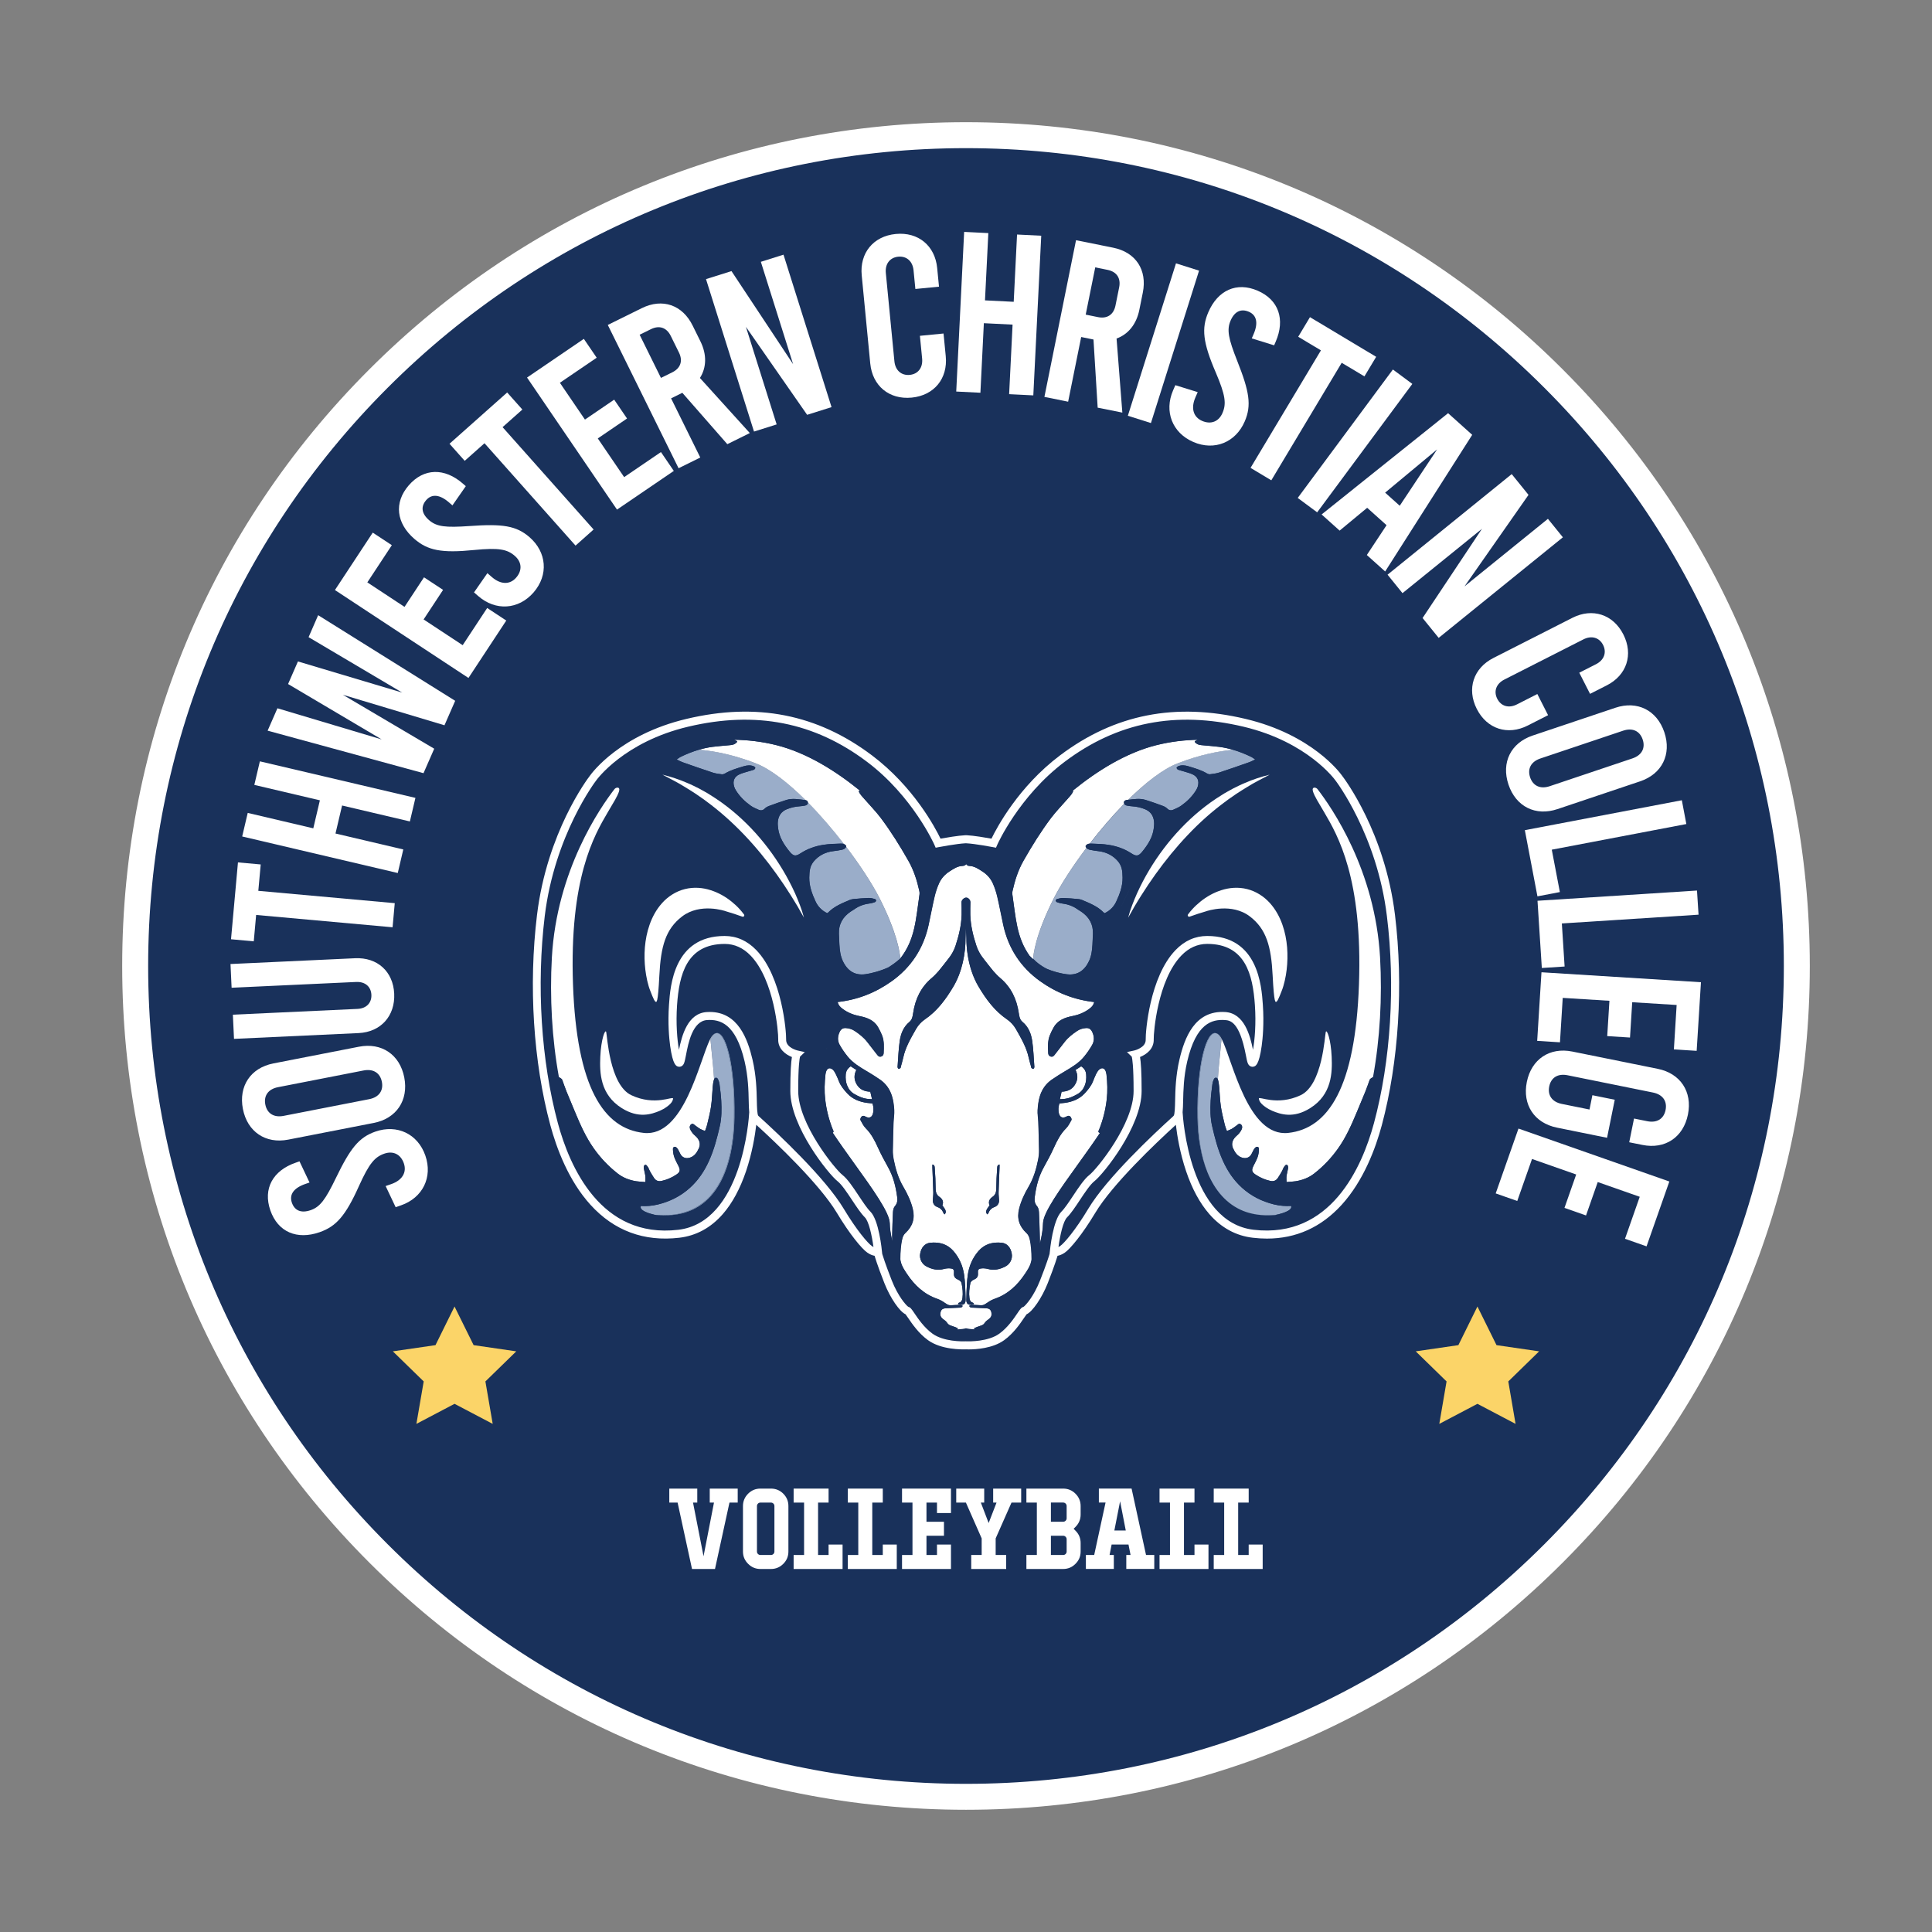 <?xml version="1.0" encoding="utf-8"?>
<!-- Generator: Adobe Illustrator 24.2.3, SVG Export Plug-In . SVG Version: 6.00 Build 0)  -->
<svg version="1.1" id="Layer_1" xmlns="http://www.w3.org/2000/svg" xmlns:xlink="http://www.w3.org/1999/xlink" x="0px" y="0px"
	 viewBox="0 0 595.28 595.28" style="enable-background:new 0 0 595.28 595.28;" xml:space="preserve">
<rect x="0" y="0" width="595.28" height="595.28" fill="#808080" stroke="none"/>
<style type="text/css">
	.st0{fill:#19315B;}
	.st1{fill:#FFFFFF;}
	.st2{fill:#1E3465;}
	.st3{fill:none;}
	.st4{fill:#9AADC9;}
	.st5{fill:#FBD468;}
	.st6{fill:#EC1D8E;}
	.st7{fill:#F3F8FC;}
	.st8{clip-path:url(#SVGID_2_);}
	.st9{fill:#A3D4F2;}
	.st10{fill:#203467;}
	.st11{fill:#CFDAE7;}
	.st12{fill:#233446;}
</style>
<g>
	<g>
		<circle class="st0" cx="297.64" cy="297.64" r="255.99"/>
		<path class="st1" d="M297.64,557.62c-69.44,0-134.73-27.04-183.84-76.15c-49.1-49.1-76.15-114.39-76.15-183.84
			S64.69,162.9,113.8,113.8c49.1-49.1,114.39-76.15,183.84-76.15s134.73,27.04,183.84,76.15c49.1,49.1,76.15,114.39,76.15,183.84
			s-27.04,134.73-76.15,183.84C432.37,530.58,367.08,557.62,297.64,557.62z M297.64,45.65c-67.31,0-130.59,26.21-178.18,73.81
			c-47.59,47.59-73.81,110.87-73.81,178.18s26.21,130.59,73.81,178.18c47.59,47.59,110.87,73.81,178.18,73.81
			s130.59-26.21,178.18-73.81c47.59-47.59,73.81-110.87,73.81-178.18s-26.21-130.59-73.81-178.18
			C428.23,71.86,364.95,45.65,297.64,45.65z"/>
	</g>
	<g>
		<path class="st1" d="M123.57,371.38l-1.66,0.58l-3.09-6.52l1.73-0.6c3.39-1.18,4.85-3.62,3.88-6.41c-0.97-2.79-3.3-3.92-6.02-2.97
			c-2.92,1.02-4.64,2.95-7.79,9.93c-4.15,9.26-7.05,12.5-12.17,14.28c-6.91,2.4-12.81-0.02-15.15-6.73
			c-2.33-6.71,0.8-12.27,7.78-14.69l1.2-0.42l3.09,6.52l-1.33,0.46c-3.59,1.25-4.96,3.29-4.11,5.75c0.85,2.46,2.87,3.32,5.79,2.31
			c2.92-1.02,4.54-3.22,7.79-9.93c4.42-9.13,7.05-12.5,12.17-14.28c6.64-2.31,13.05,0.68,15.38,7.39
			C133.38,362.75,130.21,369.07,123.57,371.38z"/>
		<path class="st1" d="M115.18,345.99l-26.38,5.15c-6.97,1.36-12.59-2.42-13.96-9.46c-1.37-7.04,2.41-12.66,9.38-14.02l26.38-5.15
			c6.98-1.36,12.59,2.42,13.96,9.46C125.93,339.02,122.15,344.63,115.18,345.99z M112.03,329.83l-26.38,5.15
			c-3.04,0.59-4.43,2.66-3.9,5.35c0.53,2.69,2.59,4.08,5.63,3.49l26.38-5.15c3.04-0.59,4.43-2.66,3.9-5.35
			C117.13,330.63,115.07,329.24,112.03,329.83z"/>
		<path class="st1" d="M110.48,318.31l-38.38,1.78l-0.35-7.45l38.38-1.78c2.88-0.13,4.42-1.97,4.3-4.36
			c-0.11-2.39-1.81-4.07-4.69-3.94l-38.38,1.78l-0.34-7.31l38.38-1.78c6.89-0.32,11.74,4.1,12.06,10.92
			C121.78,312.99,117.37,317.99,110.48,318.31z"/>
		<path class="st1" d="M71.18,289.4l2.14-23.68l7.01,0.63l-0.74,8.13l42.04,3.8l-0.67,7.43l-42.04-3.8l-0.73,8.13L71.18,289.4z"/>
		<path class="st1" d="M122.56,268.99l-47.94-11.26l1.71-7.26l20.2,4.75l2.03-8.63l-20.2-4.75l1.71-7.26L128,245.84l-1.71,7.26
			l-20.89-4.91l-2.03,8.63l20.89,4.91L122.56,268.99z"/>
		<path class="st1" d="M98.03,189.55l42.22,26.38l-3.3,7.54l-31.3-9.39l28.14,16.61l-3.3,7.54l-48.03-13.1l3.02-6.9l32.13,9.6
			l-28.85-17.07l3.04-6.96l32.13,9.6l-28.85-17.08L98.03,189.55z"/>
		<path class="st1" d="M103.2,181.8l11.65-17.69l5.88,3.87l-7.55,11.46l11.46,7.55l6-9.11l5.88,3.87l-6,9.11l12.04,7.93l7.55-11.46
			l5.88,3.87l-11.65,17.69L103.2,181.8z"/>
		<path class="st1" d="M147.38,183.68l-1.33-1.15l4.12-5.93l1.38,1.2c2.71,2.35,5.56,2.4,7.49,0.17c1.94-2.23,1.75-4.81-0.43-6.7
			c-2.34-2.03-4.87-2.55-12.5-1.81c-10.1,1.02-14.35,0.12-18.45-3.43c-5.53-4.79-6.37-11.12-1.72-16.49
			c4.66-5.37,11.04-5.42,16.62-0.58l0.96,0.83l-4.12,5.93l-1.06-0.92c-2.87-2.49-5.33-2.66-7.03-0.7c-1.71,1.97-1.45,4.14,0.89,6.17
			c2.34,2.03,5.05,2.33,12.5,1.81c10.12-0.72,14.35-0.12,18.45,3.43c5.31,4.61,5.91,11.65,1.26,17.02
			C159.75,187.89,152.69,188.29,147.38,183.68z"/>
		<path class="st1" d="M138.5,136.73l17.77-15.8l4.68,5.26l-6.1,5.42l28.05,31.54l-5.57,4.96l-28.05-31.54l-6.1,5.42L138.5,136.73z"
			/>
		<path class="st1" d="M162.39,116.33l17.5-11.92l3.96,5.81l-11.34,7.72l7.72,11.34l9.01-6.14l3.96,5.81l-9.01,6.14l8.12,11.92
			l11.34-7.72l3.96,5.81l-17.5,11.92L162.39,116.33z"/>
		<path class="st1" d="M224.1,136.86l-13.86-15.83l-3.47,1.71l9,18.23l-6.69,3.3l-21.81-44.15l10.47-5.17
			c6.37-3.15,12.53-1.01,15.67,5.36l2.4,4.86c2.03,4.1,1.88,8.1-0.15,11.29l15.37,16.97L224.1,136.86z M203.65,116.44l3.47-1.71
			c2.59-1.28,3.35-3.54,2.07-6.12l-2.52-5.11c-1.28-2.59-3.54-3.35-6.12-2.07l-3.47,1.71L203.65,116.44z"/>
		<path class="st1" d="M217.53,86l7.85-2.47l18.99,28.68l-9.94-31.54l6.98-2.2l14.8,46.97l-7.52,2.37l-18.86-27.1l9.47,30.06
			l-6.98,2.2L217.53,86z"/>
		<path class="st1" d="M268.14,112.01l-2.63-27.17c-0.67-6.86,3.56-12.08,10.5-12.75c6.93-0.67,12.09,3.63,12.75,10.5l0.56,5.74
			l-7.28,0.71l-0.56-5.74c-0.28-2.87-2.2-4.45-4.72-4.21c-2.52,0.25-4.1,2.17-3.82,5.04l2.64,27.17c0.28,2.87,2.2,4.45,4.72,4.21
			s4.1-2.17,3.82-5.04l-0.68-7l7.28-0.71l0.68,7c0.67,6.86-3.56,12.08-10.5,12.75C273.96,123.18,268.81,118.88,268.14,112.01z"/>
		<path class="st1" d="M294.63,120.64l2.44-49.19l7.45,0.37l-1.03,20.73l8.85,0.44l1.03-20.73l7.45,0.37l-2.44,49.19l-7.45-0.37
			l1.06-21.43l-8.85-0.44l-1.06,21.43L294.63,120.64z"/>
		<path class="st1" d="M338.21,125.61l-1.29-21l-3.79-0.77l-4.02,19.93l-7.31-1.48l9.74-48.28l11.45,2.31
			c6.97,1.41,10.53,6.86,9.13,13.83l-1.07,5.31c-0.9,4.48-3.46,7.56-7.02,8.85l1.78,22.82L338.21,125.61z M334.52,96.94l3.79,0.77
			c2.83,0.57,4.82-0.75,5.39-3.58l1.13-5.59c0.57-2.83-0.75-4.82-3.58-5.39l-3.79-0.77L334.52,96.94z"/>
		<path class="st1" d="M362.34,81.14l7.11,2.25l-14.83,46.96l-7.11-2.25L362.34,81.14z"/>
		<path class="st1" d="M361.44,120.29l0.7-1.61l6.89,2.14l-0.73,1.68c-1.42,3.29-0.61,6.02,2.1,7.19c2.71,1.17,5.12,0.22,6.26-2.43
			c1.23-2.84,0.96-5.41-2.05-12.46c-4.02-9.32-4.45-13.65-2.3-18.62c2.9-6.72,8.68-9.43,15.2-6.61c6.52,2.82,8.5,8.88,5.57,15.67
			l-0.5,1.16l-6.89-2.14l0.56-1.29c1.51-3.49,0.93-5.88-1.46-6.91c-2.39-1.03-4.39-0.13-5.62,2.71c-1.23,2.84-0.7,5.52,2.05,12.46
			c3.74,9.43,4.45,13.65,2.3,18.62c-2.79,6.46-9.32,9.15-15.84,6.33C361.16,133.35,358.65,126.75,361.44,120.29z"/>
		<path class="st1" d="M403.62,97.72l20.4,12.22l-3.62,6.03l-7-4.19l-21.69,36.21l-6.4-3.83L407,107.95l-7-4.19L403.62,97.72z"/>
		<path class="st1" d="M429.17,113.85l5.99,4.44l-29.32,39.57l-5.99-4.44L429.17,113.85z"/>
		<path class="st1" d="M427.22,161.82l-5.97-5.36l-8.49,7.03l-5.55-4.98l38.97-31.2l7.43,6.67l-26.82,42.1l-5.65-5.07L427.22,161.82
			z M431.28,155.83l11.52-17.36l-16.02,13.32L431.28,155.83z"/>
		<path class="st1" d="M465.78,146.08l5.18,6.4l-19.72,28.19l25.7-20.81l4.61,5.69l-38.27,30.99l-4.96-6.12l18.3-27.49l-24.49,19.83
			l-4.6-5.69L465.78,146.08z"/>
		<path class="st1" d="M460.15,202.73l24.33-12.37c6.15-3.12,12.55-1.09,15.7,5.12c3.16,6.21,1.03,12.58-5.12,15.7l-5.14,2.61
			l-3.32-6.52l5.14-2.61c2.57-1.31,3.34-3.67,2.2-5.93s-3.51-3.03-6.08-1.72l-24.34,12.37c-2.57,1.31-3.34,3.67-2.19,5.93
			c1.15,2.26,3.51,3.03,6.08,1.72l6.27-3.19l3.31,6.52l-6.27,3.19c-6.15,3.12-12.55,1.09-15.7-5.12S454,205.85,460.15,202.73z"/>
		<path class="st1" d="M472.25,226.63l25.48-8.56c6.74-2.26,12.79,0.75,15.08,7.55c2.29,6.8-0.73,12.86-7.46,15.12l-25.48,8.56
			c-6.74,2.26-12.79-0.75-15.08-7.55C462.5,234.95,465.51,228.89,472.25,226.63z M477.49,242.24l25.48-8.56
			c2.93-0.99,4.04-3.21,3.17-5.82c-0.87-2.6-3.1-3.71-6.04-2.72l-25.48,8.56c-2.94,0.99-4.04,3.21-3.17,5.81
			C472.33,242.11,474.55,243.22,477.49,242.24z"/>
		<path class="st1" d="M518.2,246.57l1.39,7.33l-41.46,7.9l2.49,13.06l-6.91,1.32l-3.88-20.39L518.2,246.57z"/>
		<path class="st1" d="M522.87,274.39l0.48,7.44l-42.12,2.7l0.85,13.27l-7.02,0.45l-1.33-20.71L522.87,274.39z"/>
		<path class="st1" d="M524.09,302.64l-1.32,21.14l-7.02-0.44l0.85-13.69l-13.69-0.85l-0.68,10.88l-7.02-0.44l0.68-10.88l-14.39-0.9
			l-0.85,13.69l-7.02-0.44l1.32-21.14L524.09,302.64z"/>
		<path class="st1" d="M503.47,344.64l4.07,0.82c3.03,0.61,5.11-0.76,5.65-3.45c0.54-2.69-0.83-4.76-3.86-5.38l-26.34-5.33
			c-3.03-0.61-5.11,0.76-5.65,3.45c-0.54,2.69,0.83,4.76,3.86,5.38l8.55,1.73l0.89-4.41l6.89,1.4l-2.37,11.72l-15.44-3.13
			c-6.96-1.41-10.7-7.05-9.28-14.08c1.42-7.03,7.06-10.77,14.02-9.36l26.34,5.33c6.96,1.41,10.7,7.05,9.28,14.08
			c-1.42,7.03-7.06,10.77-14.02,9.36l-4.07-0.82L503.47,344.64z"/>
		<path class="st1" d="M514.35,364.04l-7.02,19.98l-6.64-2.33l4.54-12.94l-12.94-4.54l-3.61,10.29l-6.64-2.33l3.61-10.29
			l-13.61-4.78l-4.55,12.94l-6.64-2.33l7.02-19.98L514.35,364.04z"/>
	</g>
	<g>
		<path class="st1" d="M214.84,458.66v4.31h-1.31l3.24,16.54l3.22-16.54h-1.31v-4.31h8.62v4.31h-2.54l-4.46,20.46h-7.08l-4.44-20.46
			h-2.56v-4.31H214.84z"/>
		<path class="st1" d="M237.54,458.66c1.48,0,2.75,0.52,3.81,1.57c1.05,1.06,1.57,2.33,1.57,3.81v14.01c0,1.48-0.52,2.74-1.57,3.79
			c-1.06,1.06-2.33,1.59-3.81,1.59h-3.24c-1.48,0-2.74-0.53-3.79-1.59c-1.06-1.05-1.59-2.31-1.59-3.79v-14.01
			c0-1.48,0.53-2.75,1.59-3.81c1.05-1.05,2.31-1.57,3.79-1.57H237.54z M234.3,462.97c-0.29,0-0.54,0.1-0.76,0.31
			c-0.21,0.22-0.31,0.47-0.31,0.76v14.01c0,0.29,0.1,0.55,0.31,0.76c0.22,0.21,0.47,0.31,0.76,0.31h3.24c0.29,0,0.54-0.1,0.76-0.31
			c0.21-0.22,0.31-0.47,0.31-0.76v-14.01c0-0.29-0.1-0.55-0.31-0.76c-0.22-0.21-0.47-0.31-0.76-0.31H234.3z"/>
		<path class="st1" d="M255.3,458.66v4.31h-3.24v16.15h3.24v-3.22h4.31v7.53h-15.08v-4.31h3.22v-16.15h-3.22v-4.31H255.3z"/>
		<path class="st1" d="M272,458.66v4.31h-3.24v16.15H272v-3.22h4.31v7.53h-15.08v-4.31h3.22v-16.15h-3.22v-4.31H272z"/>
		<path class="st1" d="M293.01,458.66v7.53h-4.31v-3.22h-3.24v5.91h5.39v4.31h-5.39v5.93h3.24v-3.22h4.31v7.53h-15.08v-4.31h3.22
			v-16.15h-3.22v-4.31H293.01z"/>
		<path class="st1" d="M314.64,458.66v4.31h-2.98L306.78,474v5.12h3.24v4.31h-10.77v-4.31h3.22V474l-4.86-11.03h-2.98v-4.31h8.62
			v4.31h-1.04l2.41,6.3l2.43-6.3h-1.04v-4.31H314.64z"/>
		<path class="st1" d="M332.96,466.66c0,1.48-0.53,2.75-1.59,3.81l-0.57,0.57l0.57,0.58c1.06,1.05,1.59,2.32,1.59,3.81v2.62
			c0,1.48-0.53,2.74-1.59,3.79c-1.05,1.06-2.32,1.59-3.81,1.59h-11.31v-4.31h3.22v-16.15h-3.22v-4.31h11.31
			c1.49,0,2.76,0.52,3.81,1.57c1.06,1.06,1.59,2.33,1.59,3.81V466.66z M328.65,464.03c0-0.29-0.11-0.55-0.32-0.76
			c-0.21-0.21-0.46-0.31-0.76-0.31h-3.77v5.91h3.77c0.3,0,0.56-0.1,0.76-0.31c0.22-0.22,0.32-0.47,0.32-0.76V464.03z M328.65,474.27
			c0-0.3-0.11-0.56-0.32-0.76c-0.21-0.22-0.46-0.32-0.76-0.32h-3.77v5.93h3.77c0.3,0,0.56-0.1,0.76-0.31
			c0.22-0.22,0.32-0.47,0.32-0.76V474.27z"/>
		<path class="st1" d="M334.58,483.42v-4.31h2.56l3.5-16.15h-2.06v-4.31h10.08l4.45,20.46h2.54v4.31h-8.62v-4.31h1.31l-0.63-3.22
			h-5.2l-0.63,3.22h1.31v4.31H334.58z M346.87,471.58l-1.75-9.01l-1.77,9.01H346.87z"/>
		<path class="st1" d="M368.04,458.66v4.31h-3.24v16.15h3.24v-3.22h4.31v7.53h-15.08v-4.31h3.22v-16.15h-3.22v-4.31H368.04z"/>
		<path class="st1" d="M384.74,458.66v4.31h-3.24v16.15h3.24v-3.22h4.31v7.53h-15.08v-4.31h3.22v-16.15h-3.22v-4.31H384.74z"/>
	</g>
	<g>
		<g>
			<path class="st0" d="M428.6,282.05c-3.12-25.65-16.1-42.37-16.1-42.37s-8.45-12.13-29.03-17.01
				c-23.45-5.56-41.61,0.1-56.14,11.05c-14.53,10.95-21.13,26.04-21.13,26.04s-5.61-1.07-8.41-1.2h-0.31
				c-2.8,0.13-8.41,1.2-8.41,1.2s-6.6-15.09-21.13-26.04c-14.53-10.95-32.69-16.61-56.14-11.05c-20.58,4.88-29.03,17.01-29.03,17.01
				s-12.98,16.72-16.1,42.37c-2.69,22.08-1.01,45.42,4.06,64.28c4.4,16.33,15.09,36.51,38.41,33.79
				c21.48-2.51,22.98-37.46,22.98-37.46c0.11,0.99,0.31,1.69,0.69,2.04c1.58,1.44,19.66,17.61,26.09,28.34
				c3.87,6.45,7.54,10.87,9.04,11.88c1.77,1.19,2.61,0.67,2.61,0.67c0.07,0.6,0.1,0.97,0.1,0.97s0.72,2.59,2.99,8.34
				c2.27,5.76,5.36,8.92,5.93,8.92s2.88,5.04,7.05,8.06c3.86,2.79,10.1,2.64,11.02,2.6c0.92,0.04,7.16,0.2,11.02-2.6
				c4.17-3.02,6.47-8.06,7.05-8.06c0.58,0,3.67-3.17,5.93-8.92c2.27-5.76,2.99-8.34,2.99-8.34s0.03-0.36,0.1-0.97
				c0,0,0.83,0.52,2.61-0.67c1.5-1.01,5.17-5.43,9.04-11.88c6.43-10.74,24.51-26.91,26.09-28.34c0.38-0.35,0.58-1.05,0.69-2.04h0
				c0,0,1.49,34.96,22.98,37.46c23.32,2.72,34.01-17.46,38.41-33.79C429.62,327.48,431.29,304.13,428.6,282.05z"/>
		</g>
		<g>
			<g>
				<g>
					<path class="st3" d="M279.57,405.07c-0.11,0-0.23-0.02-0.36-0.06C279.3,405.05,279.43,405.07,279.57,405.07z"/>
				</g>
				<g>
					<path class="st3" d="M262.57,369.77c-1.5-2.27-3.2-4.83-4.47-5.82c-2.78-2.16-14.57-16.82-14.57-27.8
						c0-5.97,0.23-8.95,0.49-10.48c-1.94-0.77-4.32-2.49-4.22-5.47c0.07-2.04-1.23-18.24-8.5-25.78c-2.3-2.39-4.99-3.6-7.98-3.6
						c0,0,0,0,0,0c-11.8,0-14.05,9.53-14.69,18.85c-0.4,5.74,0.04,10.73,0.59,13.78c0.89-4.45,2.67-11.27,8.57-11.64
						c0.31-0.02,0.61-0.03,0.9-0.03c8.72,0,11.69,8.3,13.18,14.64c1.17,5,1.27,9.45,1.34,12.7c0.04,1.89,0.09,4.23,0.46,4.66
						l0.23,0.21c5.95,5.38,20.4,18.93,26.08,28.41c3.92,6.54,7.43,10.66,8.67,11.49c0.19,0.13,0.36,0.23,0.52,0.31
						c-0.49-3.58-1.43-7.95-2.67-9.17C265.28,373.87,263.96,371.88,262.57,369.77z"/>
				</g>
				<g>
					<path class="st3" d="M229.46,327.01c-2.75-11.74-7.61-12.96-11.53-12.72c-4.51,0.28-5.82,7.1-6.52,10.77
						c-0.23,1.19-0.39,2.05-0.63,2.59c-0.41,0.95-1.2,1.13-1.75,1c-0.59-0.14-1.68-0.41-2.51-6.41c-0.31-2.23-0.76-6.85-0.35-12.71
						c0.4-5.78,1.47-21.14,17.15-21.14c0,0,0,0,0,0c3.69,0,6.97,1.46,9.75,4.35c7.98,8.26,9.27,25.29,9.19,27.57
						c-0.09,2.52,3.48,3.35,3.51,3.36l2.24,0.5l-1.47,1.4c-0.13,0.51-0.56,2.74-0.56,10.59c0,10.14,11.32,24.07,13.63,25.86
						c1.58,1.23,3.32,3.86,5.01,6.4c1.27,1.91,2.58,3.89,3.59,4.89c2.61,2.57,3.52,11.53,3.66,13.05c0.16,0.53,0.95,3.13,2.92,8.12
						c1.95,4.96,4.41,7.68,5.1,8.17c0.65,0.14,1.07,0.75,1.91,2c1.11,1.65,2.98,4.4,5.55,6.27c3.43,2.48,9.14,2.4,10.18,2.36l0-0.01
						l0.24,0.01c1.03,0.04,6.75,0.12,10.18-2.36c2.57-1.86,4.44-4.62,5.55-6.26c0.84-1.25,1.26-1.86,1.91-2
						c0.69-0.49,3.15-3.21,5.1-8.17c1.96-4.99,2.76-7.59,2.92-8.12c0.14-1.52,1.05-10.48,3.66-13.05c1.01-1,2.32-2.98,3.59-4.89
						c1.68-2.54,3.43-5.17,5.01-6.4c2.3-1.79,13.63-15.72,13.63-25.86c0-7.84-0.43-10.08-0.56-10.59l-1.48-1.42l2.26-0.49
						c0.03-0.01,3.6-0.84,3.51-3.36c-0.08-2.28,1.22-19.31,9.19-27.57c2.78-2.88,6.06-4.35,9.75-4.35c0,0,0,0,0,0
						c15.68,0,16.75,15.36,17.15,21.14c0.41,5.86-0.05,10.47-0.35,12.71c-0.83,6.01-1.92,6.27-2.51,6.41
						c-0.55,0.13-1.34-0.05-1.75-1c-0.23-0.54-0.4-1.4-0.63-2.59c-2.01-10.49-4.95-10.67-6.52-10.77
						c-3.92-0.24-8.78,0.98-11.53,12.72c-1.11,4.75-1.21,9.05-1.27,12.19c-0.03,1.39-0.06,2.55-0.16,3.5
						c0.1,1.82,2.17,33.91,21.89,36.21c23.81,2.78,33.45-19.41,37.08-32.89c5.16-19.16,6.63-42.42,4.03-63.81
						c-3.04-24.99-15.72-41.6-15.85-41.76l-0.04-0.05c-0.08-0.12-8.48-11.81-28.31-16.51c-20.86-4.94-38.89-1.4-55.11,10.84
						c-14.08,10.61-20.68,25.4-20.74,25.55l-0.39,0.9l-0.96-0.18c-0.06-0.01-5.52-1.05-8.21-1.18h-0.25
						c-2.69,0.13-8.16,1.17-8.21,1.18l-0.96,0.18l-0.39-0.9c-0.06-0.15-6.66-14.94-20.74-25.55
						c-16.23-12.23-34.26-15.78-55.11-10.84c-19.83,4.7-28.23,16.4-28.31,16.51l-0.04,0.05c-0.13,0.16-12.81,16.78-15.85,41.76
						c-2.6,21.39-1.13,44.64,4.03,63.81c3.63,13.47,13.27,35.67,37.08,32.89c19.73-2.3,21.78-34.36,21.89-36.21
						c-0.1-0.96-0.13-2.12-0.16-3.51C230.66,336.06,230.57,331.75,229.46,327.01z M243.66,275.88c-1.41-2.23-2.87-4.42-4.4-6.55
						c-3.06-4.26-6.36-8.32-9.96-12.1c-3.6-3.77-7.49-7.25-11.7-10.35l-0.79-0.59l-0.81-0.56l-1.61-1.12
						c-1.11-0.69-2.19-1.45-3.33-2.1c-2.23-1.41-4.6-2.57-6.97-3.83c2.59,0.64,5.16,1.47,7.62,2.55c1.25,0.5,2.44,1.13,3.66,1.72
						c0.6,0.31,1.18,0.65,1.77,0.98l0.88,0.5l0.86,0.54c4.61,2.83,8.81,6.32,12.54,10.23c3.74,3.91,7,8.25,9.77,12.86
						c1.38,2.31,2.63,4.69,3.74,7.14c1.08,2.45,2.09,4.95,2.76,7.54C246.41,280.39,245.08,278.11,243.66,275.88z M356.02,269.33
						c-1.53,2.13-2.99,4.32-4.4,6.55c-1.42,2.23-2.76,4.51-4.04,6.86c0.68-2.59,1.68-5.09,2.76-7.54c1.1-2.45,2.36-4.83,3.74-7.14
						c2.77-4.61,6.03-8.95,9.77-12.86c3.74-3.91,7.94-7.39,12.54-10.23l0.86-0.54l0.88-0.5c0.59-0.33,1.17-0.66,1.77-0.98
						c1.22-0.59,2.4-1.22,3.66-1.72c2.47-1.08,5.03-1.9,7.62-2.55c-2.37,1.26-4.73,2.42-6.97,3.83c-1.14,0.65-2.22,1.41-3.33,2.1
						l-1.61,1.12l-0.81,0.56l-0.79,0.59c-4.21,3.09-8.1,6.58-11.7,10.35C362.38,261,359.08,265.06,356.02,269.33z M405.92,243.11
						c4.44,5.75,17.79,25,19.31,51.88c0.69,12.28-0.03,25.15-2.17,36.86c0,0,0,0,0.01,0c-0.12,0.75-0.26,1.49-0.36,2.24
						c-0.09,0.37-0.17,0.74-0.25,1.11c-0.8,4.17-2.32,11.4-4.16,16.87c-2.04,6.06-7.06,15.15-14.76,19.54
						c-4.18,2.38-9.44,2.7-10.4,2.74c-0.27,0.02-0.53,0.03-0.8,0.05c-3.47,0.24-6.54-0.21-9.21-1.27
						c-5.21-2.02-8.84-6.25-11.1-11.96c-1.94-4.74-2.94-10.49-3.05-16.83c-0.28-16.48,2.81-27.18,5.8-25.96
						c0.58,0.17,1.16,0.77,1.71,1.87c3.35,6.7,8.02,30.16,20.43,28.82c12.41-1.34,20.69-14.06,21.81-45.74
						c1.15-32.73-6.49-45.89-10.74-53.11c-1.81-3.07-2.95-4.86-3.42-6.33C404.05,242.27,405.5,242.57,405.92,243.11z M408.49,317.98
						c0.31-1.02,1.58,2.18,1.82,7.67c0.21,4.91,0.05,11.59-6.6,15.78c-5.21,3.28-9.19,1.89-11.72,0.84
						c-1.21-0.5-3.35-1.83-3.89-3.03c-0.13-0.28-0.21-0.55-0.21-0.76c0-0.82,5.6,2.39,12.86-1.02
						C407.51,334.27,408.18,319,408.49,317.98z M396.58,291.9c0.19,2.32,0.13,4.62-0.14,6.89c-0.14,1.13-0.33,2.26-0.58,3.37
						c-0.26,1.11-0.56,2.21-1,3.28c0,0-1.06,2.85-1.47,3.13c-0.41,0.28-0.82,0.94-1.27-8.03c-0.45-8.98-1.93-14.28-7-18.16
						c-5.59-4.28-13.17-1.74-13.56-1.58c-0.01,0-0.02,0.01-0.03,0.01c-1.63,0.46-3.28,1.02-4.99,1.63c-0.41,0.15-0.76-0.33-0.5-0.68
						c0.42-0.57,0.87-1.12,1.35-1.64c0.78-0.86,1.63-1.64,2.55-2.38c1.83-1.46,3.93-2.68,6.35-3.45c2.39-0.78,5.19-1.05,7.96-0.35
						c2.77,0.68,5.25,2.31,7.05,4.33c1.81,2.02,3.02,4.34,3.83,6.65C395.95,287.24,396.38,289.58,396.58,291.9z M203.36,232.91
						c1.21-2.72,18.33-8.27,36.07-3.79c19.13,4.84,36.43,23.05,44.3,32.43c0.13,0.14,0.26,0.28,0.38,0.42
						c0.34,0.38,0.58,0.69,0.77,0.98c1.32,1.61,2.27,2.85,2.81,3.57c0.18-0.23,0.34-0.44,0.51-0.63c0.37-0.77,1.21-1.79,2.19-2.33
						c2.89-1.74,6.91-0.85,7.36-0.74c0.63-0.15,7.94-1.76,9.88,3.95c0.76-1.02,2.84-3.75,5.95-7.32c1.49-1.82,2.85-3.24,4.44-5.06
						c1.38-1.58,3.02-3.08,4.69-4.53c8.85-8.48,20.71-17.55,33.38-20.75c17.74-4.49,34.86,1.07,36.07,3.79
						c0.19,0.43,0.06,0.83-0.35,1.1c-0.58,0.38-1.71,0.87-3.28,1.55c-7.13,3.07-21.96,9.46-32.36,25.34
						c-11.81,18.03-18.59,39.28-19.48,42.17c2.13,0.45,3.5,0.91,3.81,1.99c0.81,2.84,0.12,15.27,0.02,16.91
						c0.01,0.03,0.02,0.06,0.03,0.09c0.14,0.14,0.4,0.4,0.73,0.77c0,0,0,0,0,0c0.18,0.14,0.35,0.36,0.51,0.61
						c1.98,2.47,5.22,7.82,3.37,14.88c-1.28,4.92-7.03,12.9-12.58,20.63c-5.49,7.64-10.68,14.85-10.71,17.97
						c-0.06,6.15-5.09,21.34-9.11,23.58l-3.75,2.08c-0.33,0.74-2.75,6.03-5.65,6.86c-1.02,0.29-1.5,0.39-2.34,0.39
						c-0.72,0-0.85-0.03-0.56-0.13c-0.05-0.03-0.09-0.07-0.14-0.12c-1.28-0.01-2.31-0.21-2.76-0.31c-0.4,0.11-1.37,0.32-2.64,0.32
						c-0.07,0.08-0.14,0.13-0.22,0.16l0,0c0,0,0,0,0,0c-0.19,0.07-0.4,0.04-0.6,0.03c-0.29-0.02-0.57-0.05-0.85-0.1
						c-0.34-0.04-0.7-0.11-1.11-0.23c-2.9-0.83-5.32-6.12-5.65-6.86l-3.75-2.08c-4.02-2.23-9.05-17.42-9.11-23.58
						c-0.03-3.12-5.22-10.33-10.71-17.97c-5.56-7.72-11.3-15.71-12.58-20.63c-2.4-9.2,3.83-15.51,4.66-16.3
						c-0.05-0.8-0.29-4.99-0.35-9.08c-0.02-0.35-0.03-0.71-0.04-1.09c-0.01-0.5,0-1.01,0.03-1.51c0.01-1.7,0.07-3.23,0.2-4.3
						c0-0.06,0-0.12,0-0.18c-0.01-0.2,0.04-0.37,0.12-0.53c0.02-0.1,0.04-0.19,0.07-0.27c0.31-1.07,1.68-1.54,3.81-1.99
						c-0.89-2.89-7.67-24.15-19.48-42.17c-10.4-15.88-25.24-22.27-32.36-25.34c-1.41-0.61-2.47-1.06-3.09-1.43
						c-0.07-0.03-0.15-0.07-0.22-0.1c-0.02-0.03-0.03-0.05-0.05-0.08C203.28,233.68,203.18,233.31,203.36,232.91z M198.7,291.9
						c0.2-2.32,0.63-4.67,1.45-6.98c0.81-2.31,2.02-4.62,3.83-6.65c1.81-2.02,4.28-3.65,7.05-4.33c2.77-0.7,5.57-0.43,7.96,0.35
						c2.41,0.77,4.52,1.99,6.35,3.45c0.91,0.74,1.77,1.52,2.55,2.38c0.48,0.52,0.93,1.07,1.35,1.64c0.25,0.35-0.1,0.82-0.5,0.68
						c-1.71-0.61-3.36-1.17-4.99-1.63c-0.01,0-0.02-0.01-0.03-0.01c-0.4-0.15-7.98-2.7-13.56,1.58c-5.06,3.88-6.55,9.18-7,18.16
						s-0.86,8.31-1.27,8.03c-0.41-0.28-1.47-3.13-1.47-3.13c-0.44-1.07-0.74-2.17-1-3.28c-0.26-1.11-0.44-2.23-0.58-3.37
						C198.56,296.53,198.51,294.23,198.7,291.9z M194.53,337.45c7.26,3.41,12.86,0.21,12.86,1.02c0,0.21-0.09,0.47-0.21,0.76
						c-0.54,1.19-2.68,2.53-3.89,3.03c-2.53,1.05-6.51,2.45-11.72-0.84c-6.65-4.19-6.81-10.87-6.6-15.78
						c0.24-5.48,1.51-8.69,1.82-7.67C187.09,319,187.76,334.27,194.53,337.45z M226.3,344.33c-0.31,18.01-7.23,31.33-23.46,30.05
						c-0.36-0.02-0.72-0.05-1.08-0.08c0.31,0.07,0.51,0.11,0.51,0.11s-5.94-0.12-10.55-2.75c-7.7-4.4-12.72-13.49-14.76-19.54
						c-1.9-5.64-3.45-13.15-4.23-17.25c-0.06-0.26-0.12-0.53-0.18-0.79c-0.05-0.34-0.1-0.69-0.16-1.03c-0.13-0.73-0.2-1.15-0.2-1.15
						l0.02,0.07c-0.01-0.04-0.02-0.09-0.02-0.13c0.01,0.01,0.02,0.02,0.03,0.02c-2.14-11.71-2.87-24.59-2.17-36.88
						c1.52-26.87,14.87-46.13,19.31-51.88c0.42-0.54,1.87-0.84,1.36,0.78c-0.47,1.47-1.61,3.26-3.42,6.33
						c-4.25,7.22-11.9,20.38-10.74,53.11c1.12,31.68,9.4,44.4,21.81,45.74c12.41,1.34,17.08-22.11,20.43-28.82
						c0.55-1.1,1.13-1.71,1.71-1.87C223.49,317.16,226.58,327.85,226.3,344.33z"/>
				</g>
				<g>
					<path class="st3" d="M315.88,405.06c0.07-0.01,0.13-0.03,0.19-0.05C316.01,405.03,315.94,405.05,315.88,405.06z"/>
				</g>
				<g>
					<polygon class="st3" points="297.76,262.9 297.75,262.9 297.76,262.9 					"/>
				</g>
				<g>
					<path class="st3" d="M363.43,326.44c1.54-6.56,4.65-15.2,14.08-14.62c5.89,0.37,7.67,7.19,8.57,11.64
						c0.55-3.05,0.98-8.05,0.59-13.78c-0.65-9.32-2.9-18.85-14.69-18.85c0,0,0,0,0,0c-2.99,0-5.68,1.21-7.98,3.6
						c-7.28,7.54-8.58,23.74-8.5,25.78c0.1,2.97-2.28,4.7-4.22,5.47c0.26,1.53,0.49,4.51,0.49,10.48c0,10.98-11.79,25.63-14.57,27.8
						c-1.26,0.98-2.97,3.55-4.47,5.82c-1.4,2.11-2.72,4.1-3.91,5.28c-1.24,1.22-2.18,5.59-2.67,9.17c0.15-0.08,0.32-0.18,0.52-0.31
						c1.24-0.83,4.75-4.95,8.67-11.49c5.68-9.48,20.13-23.02,26.08-28.41l0.24-0.22c0.36-0.42,0.41-2.77,0.45-4.65
						C362.16,335.89,362.26,331.44,363.43,326.44z"/>
				</g>
				<g>
					<path class="st4" d="M336.23,302.87c-0.01,0.03-0.03,0.07-0.04,0.1c0,0,0.01,0,0.01,0C336.2,302.94,336.22,302.9,336.23,302.87
						z"/>
				</g>
				<g>
					<path class="st4" d="M345.06,280.19c1.13-2.45,2.36-4.98,3.69-7.54C346.98,275.97,345.77,278.57,345.06,280.19z"/>
				</g>
				<g>
					<path class="st4" d="M336.28,259.93c1.76,0.05,3.53,0.11,5.26,0.37c2.51,0.39,4.89,1.2,7.06,2.62
						c1.55,1.02,2.25,0.87,3.42-0.58c1.7-2.1,3.15-4.36,3.5-7.13c0.09-0.68,0.15-1.38,0.08-2.06c-0.18-1.77-1.03-3.1-2.73-3.8
						c-1.29-0.53-2.62-0.84-4.01-0.92c-0.49-0.03-0.99-0.1-1.48-0.19c-0.41-0.07-0.8-0.22-0.96-0.58
						c-3.71,3.79-7.34,8.04-10.62,12.28C335.95,259.92,336.12,259.92,336.28,259.93z"/>
				</g>
				<g>
					<path class="st4" d="M366.97,247.89c0.24-0.2,0.47-0.41,0.71-0.61C367.45,247.48,367.21,247.68,366.97,247.89z"/>
				</g>
				<g>
					<path class="st4" d="M352.95,246.45c1.83,0.57,3.63,1.22,5.42,1.88c0.47,0.18,0.92,0.43,1.27,0.79
						c0.59,0.58,1.22,0.66,1.88,0.36c0.84-0.37,1.71-0.73,2.45-1.26c1.8-1.28,3.37-2.82,4.55-4.71c0.24-0.38,0.43-0.79,0.56-1.22
						c0.48-1.68-0.06-2.99-1.63-3.72c-0.93-0.43-1.95-0.66-2.93-0.97c-0.51-0.16-1.04-0.26-1.53-0.46
						c-0.21-0.09-0.45-0.39-0.44-0.58c0.01-0.18,0.3-0.41,0.52-0.5c1.01-0.4,2.06-0.28,3.05,0.02c1.98,0.6,3.98,1.15,5.78,2.23
						c0.28,0.17,0.66,0.28,0.97,0.24c0.94-0.12,1.91-0.24,2.81-0.53c3.13-1.03,6.23-2.12,9.34-3.21c0.52-0.18,1.01-0.47,1.75-0.82
						c-0.51-0.35-0.78-0.59-1.1-0.75c-1.83-0.9-3.72-1.66-5.66-2.23c-4.68,0.4-10.49,1.6-17.07,4.14c-4.6,1.78-9.99,6-15.31,11.27
						C349.39,246.23,351.19,245.91,352.95,246.45z"/>
				</g>
				<g>
					<path class="st4" d="M368.98,246.23c0.1-0.08,0.2-0.15,0.3-0.23C369.18,246.07,369.08,246.15,368.98,246.23z"/>
				</g>
				<g>
					<path class="st4" d="M367.83,247.16c0.33-0.27,0.65-0.54,0.98-0.8C368.48,246.63,368.15,246.89,367.83,247.16z"/>
				</g>
				<g>
					<path class="st4" d="M248.92,247.34c-0.03,0.6-0.52,0.81-1.04,0.89c-0.49,0.08-0.98,0.16-1.48,0.19
						c-1.39,0.09-2.73,0.39-4.01,0.92c-1.7,0.7-2.56,2.03-2.73,3.8c-0.07,0.68,0,1.38,0.08,2.06c0.35,2.77,1.8,5.03,3.5,7.13
						c1.17,1.46,1.88,1.6,3.42,0.58c2.17-1.42,4.54-2.23,7.06-2.62c1.73-0.27,3.5-0.32,5.26-0.37c0.36-0.01,0.75,0.01,1.09,0.15
						c-3.43-4.45-7.26-8.92-11.15-12.86C248.92,247.26,248.93,247.3,248.92,247.34z"/>
				</g>
				<g>
					<path class="st4" d="M215.35,231c-1.97,0.58-3.89,1.35-5.75,2.26c-0.32,0.16-0.59,0.4-1.1,0.75c0.74,0.35,1.23,0.63,1.75,0.82
						c3.11,1.09,6.21,2.19,9.34,3.21c0.9,0.3,1.86,0.41,2.81,0.53c0.31,0.04,0.69-0.08,0.97-0.24c1.8-1.08,3.8-1.63,5.78-2.23
						c1-0.3,2.04-0.42,3.05-0.02c0.22,0.09,0.51,0.32,0.52,0.5c0.01,0.19-0.24,0.49-0.44,0.58c-0.49,0.2-1.02,0.3-1.53,0.46
						c-0.98,0.31-2,0.54-2.93,0.97c-1.57,0.73-2.11,2.04-1.63,3.72c0.12,0.43,0.32,0.84,0.56,1.22c1.18,1.89,2.75,3.43,4.55,4.71
						c0.74,0.53,1.61,0.88,2.45,1.26c0.66,0.29,1.3,0.22,1.88-0.36c0.36-0.35,0.8-0.61,1.27-0.79c1.79-0.67,3.6-1.32,5.42-1.88
						c1.85-0.58,3.73-0.19,5.59,0.01c0.1,0.01,0.21,0.03,0.31,0.05c-5.34-5.31-10.76-9.57-15.39-11.35
						C226.05,232.56,220.1,231.36,215.35,231z"/>
				</g>
				<g>
					<path class="st4" d="M374.77,318.38c-2.99-1.22-6.08,9.47-5.8,25.96c0.11,6.34,1.11,12.09,3.05,16.83
						c-1.87-4.72-2.81-10.44-2.92-16.79C368.83,328.14,371.83,317.53,374.77,318.38z"/>
				</g>
				<g>
					<path class="st4" d="M383.13,373.12c2.67,1.06,5.74,1.52,9.21,1.27C388.84,374.6,385.78,374.15,383.13,373.12z"/>
				</g>
				<g>
					<path class="st4" d="M220.5,318.38c2.95-0.85,5.94,9.77,5.66,26c-0.31,17.96-7.22,31.01-23.32,30.01
						c16.23,1.27,23.15-12.05,23.46-30.05C226.58,327.85,223.49,317.16,220.5,318.38z"/>
				</g>
				<g>
					<g>
						<path class="st4" d="M344.53,265.43c-1.57-1.87-3.63-2.9-6.06-3.18c-0.87-0.1-1.75-0.24-2.61-0.42
							c-0.42-0.09-0.82-0.24-1.09-0.57c-4.26,5.63-7.83,11.15-10,15.43c-5.81,11.43-6.39,17.64-6.44,18.84
							c0.05,0.04,0.09,0.08,0.14,0.12c0.24,0.21-2.63-2.81,0.72,0.59c3.36,3.4,9.64,3.96,9.64,3.96c3.1,0.34,5.33-1.09,6.75-4.12
							c0.72-1.54,0.93-3.23,1.03-4.93c0.07-1.15,0.12-2.3,0.16-3.45c0.1-2.94-1.19-5.16-3.58-6.79c-0.38-0.26-0.79-0.47-1.16-0.74
							c-1.43-1.04-3.04-1.59-4.79-1.8c-0.53-0.07-1.05-0.22-1.55-0.4c-0.17-0.06-0.38-0.32-0.38-0.49c0-0.17,0.22-0.43,0.39-0.48
							c0.63-0.16,1.28-0.35,1.91-0.32c1.57,0.05,3.14,0.2,4.7,0.34c0.4,0.04,0.78,0.13,1.15,0.29c2.35,1,4.74,1.94,6.58,3.82
							c0.08,0.08,0.19,0.13,0.34,0.23c1.61-0.76,2.83-1.99,3.57-3.58c1.08-2.33,1.99-4.75,1.95-7.39c-0.02-0.95-0.06-1.93-0.29-2.85
							C345.42,266.79,345.03,266.02,344.53,265.43z"/>
					</g>
					<g>
						<path class="st4" d="M260.69,260.89c-0.24,0.59-0.76,0.81-1.31,0.93c-0.86,0.19-1.73,0.32-2.61,0.42
							c-2.43,0.29-4.49,1.31-6.06,3.18c-0.5,0.59-0.88,1.36-1.08,2.11c-0.24,0.91-0.28,1.9-0.29,2.85
							c-0.04,2.64,0.87,5.06,1.95,7.39c0.73,1.59,1.96,2.82,3.57,3.58c0.15-0.1,0.26-0.15,0.34-0.23c1.84-1.88,4.23-2.82,6.58-3.82
							c0.37-0.16,0.75-0.25,1.15-0.29c1.56-0.14,3.13-0.29,4.7-0.34c0.63-0.02,1.28,0.17,1.91,0.32c0.17,0.04,0.39,0.31,0.39,0.48
							c0,0.17-0.21,0.43-0.38,0.49c-0.5,0.18-1.02,0.33-1.55,0.4c-1.75,0.22-3.35,0.77-4.79,1.8c-0.37,0.27-0.78,0.48-1.16,0.74
							c-2.39,1.63-3.68,3.85-3.58,6.79c0.04,1.15,0.1,2.3,0.16,3.45c0.1,1.69,0.31,3.38,1.03,4.93c1.45,3.1,3.75,4.53,6.96,4.1
							c1.82-0.24,4.81-1.03,7.2-2.16c1.08-0.68,2.16-1.46,3.21-2.37c0.12-0.1,0.23-0.2,0.34-0.31c0-0.01,0.01-0.01,0.01-0.02
							c-0.11-1.59-0.89-7.75-6.43-18.63C268.74,272.31,265.07,266.65,260.69,260.89z"/>
					</g>
					<g>
						<path class="st4" d="M397.81,371.57C397.81,371.56,397.81,371.56,397.81,371.57c-1.74,0.1-3.5-0.03-5.29-0.47
							c-3.73-0.92-7-2.56-9.83-5.11c-2.61-2.35-4.5-5.2-5.94-8.41c-1.54-3.43-2.47-7.03-3.3-10.68c-0.58-2.57-0.57-5.15-0.43-7.75
							c0.09-1.69,0.31-3.36,0.52-5.04c0.07-0.54,0.23-1.08,0.46-1.57c0.3-0.64,0.99-0.64,1.22,0.03c0,0.01,0,0.02,0.01,0.02
							c0.09-1.62,0.22-3.18,0.36-4.62c0.95-9.49,0.75-7.76,0.75-7.76c-0.51-1.02-1.04-1.61-1.58-1.83c-2.95-0.85-5.94,9.77-5.66,26
							c0.11,6.34,1.05,12.07,2.92,16.79c2.32,5.69,5.99,9.92,11.1,11.96c2.65,1.03,5.71,1.48,9.21,1.27
							c0.23-0.02,0.45-0.02,0.68-0.05C393.42,374.27,398.47,373.28,397.81,371.57z"/>
					</g>
					<g>
						<path class="st4" d="M220.5,318.38c-0.54,0.22-1.07,0.81-1.58,1.83c0,0-0.2-1.73,0.75,7.76c0.14,1.43,0.27,2.97,0.36,4.57
							c0.24-0.63,0.91-0.63,1.21,0c0.23,0.49,0.39,1.04,0.46,1.57c0.21,1.68,0.44,3.36,0.52,5.04c0.13,2.59,0.15,5.18-0.43,7.75
							c-0.83,3.65-1.76,7.24-3.3,10.68c-1.44,3.21-3.33,6.06-5.94,8.41c-2.83,2.54-6.1,4.19-9.83,5.11
							c-1.78,0.44-3.53,0.57-5.26,0.46c-0.01,0.02-0.02,0.04-0.02,0.06c-0.53,1.38,2.65,2.29,4.11,2.63
							c0.43,0.05,0.86,0.1,1.28,0.13c16.1,1,23.01-12.05,23.32-30.01C226.44,328.14,223.45,317.53,220.5,318.38z"/>
					</g>
				</g>
				<g>
					<g>
						<path class="st1" d="M340.72,330.16c-0.37-1.11-1.24-1.35-2.1-0.55c-0.37,0.35-0.64,0.83-0.86,1.28
							c-0.3,0.59-0.71,1.58-0.94,2.2c-0.57,1.48-1.56,2.69-2.61,3.82c-1.62,1.74-3.76,2.59-6.1,2.91c-0.53,0.07-1.06,0.11-1.68,0.17
							c-0.33,1.1-0.42,2.18-0.09,3.27c0.31,1.01,1.1,1.32,2.06,0.88c0.17-0.08,0.34-0.18,0.51-0.25c0.42-0.19,0.79-0.02,1.01,0.31
							c0.17,0.25,0.34,0.7,0.23,0.91c-0.49,0.9-0.97,1.86-1.68,2.57c-1.67,1.67-2.71,3.69-3.69,5.85c-0.95,2.1-2.05,4.14-3.17,6.15
							c-1.61,2.89-2.37,5.99-2.78,9.22c-0.13,1.02-0.02,1.93,0.73,2.78c0.39,0.44,0.53,1.19,0.57,1.82c0.13,2.41,0.2,4.83,0.25,7.24
							c0.02,0.82,0.06,1.64,0.06,2.44c0.58-2.39,0.94-4.59,0.95-6.25c0.03-3.27,5.26-10.55,10.81-18.25
							c2.33-3.24,4.7-6.53,6.75-9.62c-0.07,0-0.15-0.01-0.25-0.06c-0.49-0.26-0.13-0.7,0-1.01c1.18-2.97,1.95-6.05,2.32-9.23
							c0.3-2.56,0.2-5.13-0.08-7.69C340.88,330.75,340.81,330.45,340.72,330.16z"/>
					</g>
					<g>
						<path class="st1" d="M316.3,379.9c-2.22-2.05-3-4.5-2.25-7.49c0.61-2.42,1.66-4.63,2.9-6.73c1.57-2.66,2.39-5.55,2.99-8.52
							c0.17-0.86,0.26-1.74,0.25-2.62c-0.04-2.95-0.13-5.9-0.23-8.86c-0.04-1.22-0.29-2.45-0.21-3.66c0.1-1.48,0.28-3,0.73-4.4
							c0.64-1.99,1.82-3.72,3.59-4.94c1.32-0.91,2.69-1.77,4.07-2.59c2.19-1.29,4.37-2.59,5.99-4.6c0.91-1.13,1.75-2.33,2.45-3.59
							c0.71-1.28,0.61-2.66-0.03-3.99c-0.39-0.8-0.98-1.22-1.92-1.15c-0.98,0.08-1.89,0.33-2.7,0.88c-1.44,0.96-2.8,2.02-3.87,3.4
							c-1.03,1.33-2.08,2.65-3.1,3.99c-0.31,0.4-0.64,0.67-1.16,0.52c-0.5-0.15-0.77-0.56-0.79-1.03c-0.08-1.84-0.21-3.69,0.47-5.46
							c0.33-0.85,0.75-1.68,1.2-2.48c1.26-2.26,3.47-3.06,5.81-3.52c1.85-0.36,3.62-1.07,5.13-2.19c0.95-0.7,1.31-1.21,1.58-2.13
							c-6.2-0.68-11.76-2.88-16.71-6.44c-5.96-4.27-9.76-10.09-11.33-17.29c-0.63-2.88-1.16-5.79-1.83-8.66
							c-0.34-1.45-0.8-2.9-1.42-4.25c-0.68-1.48-1.8-2.72-3.18-3.59c-1.24-0.79-2.47-1.66-4.06-1.71c-0.14,0-0.27-0.03-0.39-0.08
							c-0.19-0.07-0.35-0.2-0.46-0.36c-0.03-0.05-0.06-0.1-0.08-0.15c-0.19,0.37-0.66,0.58-1.11,0.59
							c-1.59,0.04-2.82,0.92-4.06,1.71c-1.38,0.88-2.5,2.11-3.18,3.59c-0.62,1.35-1.08,2.8-1.42,4.25c-0.67,2.87-1.2,5.78-1.83,8.66
							c-1.57,7.2-5.37,13.02-11.33,17.29c-4.96,3.55-10.52,5.76-16.71,6.44c0.27,0.92,0.63,1.43,1.58,2.13
							c1.51,1.12,3.28,1.83,5.13,2.19c2.34,0.45,4.55,1.26,5.81,3.52c0.45,0.8,0.87,1.63,1.2,2.48c0.68,1.76,0.55,3.62,0.47,5.46
							c-0.02,0.47-0.29,0.88-0.79,1.03c-0.52,0.15-0.86-0.12-1.16-0.52c-1.02-1.34-2.07-2.66-3.1-3.99
							c-1.07-1.38-2.43-2.44-3.87-3.4c-0.82-0.54-1.72-0.8-2.7-0.88c-0.94-0.07-1.53,0.35-1.92,1.15c-0.64,1.32-0.74,2.71-0.03,3.99
							c0.7,1.26,1.54,2.47,2.45,3.59c1.61,2.01,3.8,3.31,5.99,4.6c1.39,0.82,2.75,1.68,4.07,2.59c1.77,1.22,2.95,2.94,3.59,4.94
							c0.45,1.4,0.63,2.92,0.73,4.4c0.08,1.21-0.17,2.44-0.21,3.66c-0.1,2.95-0.2,5.9-0.23,8.86c-0.01,0.88,0.08,1.76,0.25,2.62
							c0.59,2.98,1.42,5.86,2.99,8.52c1.24,2.1,2.29,4.32,2.9,6.73c0.75,2.99-0.03,5.44-2.25,7.49c-0.5,0.46-0.77,1.02-0.94,1.67
							c-0.53,2.1-0.61,4.24-0.64,6.39c0,0.3,0.1,0.6,0.17,0.9c0.33,1.37,1.13,2.51,1.89,3.66c2.35,3.53,5.31,6.3,9.43,7.7
							c0.99,0.34,1.9,0.97,2.78,1.57c0.45,0.31,0.88,0.4,1.39,0.38c0.92-0.05,1.83-0.11,2.75-0.11c0.26,0,0.51,0.17,0.82,0.28
							c-0.27,0.66-0.74,0.55-1.12,0.57c-1.34,0.08-2.68,0.1-4.02,0.18c-1.12,0.07-1.5,0.4-1.72,1.35c-0.19,0.83,0.14,1.52,0.89,2.05
							c0.43,0.3,0.87,0.64,1.15,1.07c0.32,0.49,0.7,0.74,1.25,0.9c0.71,0.2,1.38,0.51,2.07,0.78c-0.05,0.15-0.11,0.26-0.18,0.34
							c1.26,0.01,2.23-0.21,2.64-0.32c0.45,0.1,1.48,0.3,2.76,0.31c-0.07-0.08-0.13-0.19-0.18-0.34c0.69-0.27,1.37-0.58,2.07-0.78
							c0.55-0.16,0.93-0.41,1.25-0.9c0.28-0.43,0.73-0.77,1.15-1.07c0.75-0.53,1.08-1.22,0.89-2.05c-0.22-0.96-0.6-1.28-1.72-1.35
							c-1.34-0.09-2.68-0.1-4.02-0.18c-0.38-0.02-0.86,0.08-1.12-0.57c0.3-0.11,0.56-0.28,0.82-0.28c0.92,0,1.83,0.06,2.75,0.11
							c0.51,0.03,0.94-0.07,1.39-0.38c0.88-0.6,1.79-1.23,2.78-1.57c4.12-1.4,7.08-4.17,9.43-7.7c0.76-1.15,1.56-2.28,1.89-3.66
							c0.07-0.3,0.17-0.6,0.17-0.9c-0.03-2.15-0.1-4.29-0.64-6.39C317.07,380.91,316.8,380.36,316.3,379.9z M295.14,401.83
							c0.16-0.22,0.23-0.41,0.33-0.44c0.79-0.2,1-0.78,1.09-1.49c0.2-1.5,0.02-2.98-0.27-4.45c-0.13-0.66-0.6-0.95-1.16-1.21
							c-1.01-0.47-1.27-0.97-1.19-2.05c0.06-0.84-0.09-1.22-0.91-1.35c-0.71-0.11-1.49-0.04-2.18,0.15
							c-1.91,0.53-3.67,0.11-5.35-0.76c-1.5-0.78-2.25-2.38-1.98-3.94c0.32-1.89,1.42-3.21,3.12-3.38c2.74-0.27,5.22,0.36,7.13,2.55
							c1.87,2.15,2.93,4.68,3.31,7.44c0.14,1.03,0.23,2.07,0.29,3.11c0.08,1.47,0.12,2.94,0.16,4.41c0.01,0.43-0.05,0.75-0.18,1.01
							C297.04,402.06,296.32,402.19,295.14,401.83z M291.06,374.17c-0.13-0.15-0.3-0.26-0.36-0.42c-0.34-0.89-0.89-1.48-1.83-1.83
							c-0.89-0.32-1.47-1.05-1.44-2.08c0.02-0.82,0.16-1.64,0.14-2.45c-0.07-2.55-0.19-5.09-0.29-7.64c-0.01-0.29,0-0.58,0-0.94
							c0.69,0.12,0.7,0.59,0.73,0.99c0.08,1.09,0.15,2.19,0.2,3.28c0.05,1.14,0.04,2.27,0.09,3.41c0.04,0.9,0.31,1.7,1.1,2.24
							c0.98,0.67,1.45,1.52,0.96,2.66C291.52,372.89,291.67,373.46,291.06,374.17z M309.76,390.23c-1.68,0.87-3.44,1.29-5.35,0.76
							c-0.69-0.19-1.48-0.26-2.18-0.15c-0.82,0.13-0.98,0.5-0.91,1.35c0.08,1.08-0.17,1.57-1.19,2.05
							c-0.56,0.26-1.03,0.56-1.16,1.21c-0.29,1.47-0.47,2.94-0.27,4.45c0.09,0.71,0.29,1.3,1.09,1.49c0.11,0.03,0.18,0.22,0.33,0.44
							c-1.36,0.41-2.11,0.18-2.32-0.72c-0.05-0.2-0.07-0.42-0.07-0.69c0.03-0.89,0.05-1.77,0.08-2.66c0.06-1.63,0.15-3.26,0.37-4.86
							c0.38-2.75,1.44-5.29,3.31-7.44c1.91-2.19,4.39-2.82,7.13-2.55c1.7,0.17,2.8,1.49,3.12,3.38
							C312,387.86,311.26,389.45,309.76,390.23z M305.86,368.73c0.79-0.54,1.06-1.34,1.1-2.24c0.05-1.14,0.04-2.27,0.09-3.41
							c0.05-1.1,0.11-2.19,0.2-3.28c0.03-0.4,0.04-0.87,0.73-0.99c0,0.36,0.01,0.65,0,0.94c-0.1,2.55-0.22,5.09-0.29,7.64
							c-0.02,0.82,0.11,1.64,0.14,2.45c0.03,1.04-0.55,1.76-1.44,2.08c-0.94,0.34-1.49,0.94-1.83,1.83
							c-0.06,0.16-0.23,0.28-0.36,0.42c-0.61-0.71-0.46-1.28,0.71-2.78C304.41,370.26,304.88,369.4,305.86,368.73z M310.33,314.12
							c-3.81-2.58-6.45-6.15-8.77-10.04c-1.83-3.06-2.88-6.52-3.4-9.85c-0.28-1.8-0.4-3.56-0.4-5.19c0-0.13-0.02-0.37-0.03-0.7
							c-0.03-0.58-0.08-1.41-0.13-2.35c-0.04,1.47-0.08,2.69-0.1,3.05c0,4.66-0.99,10.34-3.8,15.04c-2.33,3.89-4.96,7.46-8.77,10.04
							c-1.15,0.78-2.06,1.84-2.75,3.05c-1.56,2.77-3.19,5.52-3.87,8.69c-0.19,0.88-0.45,1.75-0.69,2.62
							c-0.05,0.19-0.05,0.42-0.16,0.56c-0.13,0.16-0.36,0.29-0.55,0.31c-0.1,0.01-0.24-0.25-0.32-0.41
							c-0.05-0.1-0.03-0.23-0.02-0.35c0.2-2.58,0.27-5.19,0.64-7.75c0.32-2.28,1.13-4.42,3.01-5.98c0.85-0.7,0.99-1.73,1.15-2.76
							c0.63-4.22,2.33-7.88,5.65-10.7c0.81-0.68,1.55-1.45,2.24-2.26c0.99-1.17,1.89-2.41,2.86-3.61c1-1.24,1.8-2.58,2.29-4.09
							c1.03-3.11,1.8-6.28,1.89-9.57c0.04-1.3-0.02-2.59-0.03-3.89c0-0.72,0.81-1.41,1.45-1.41c0.02,0,0.03,0.01,0.05,0.01
							c0.16,0.01,0.31,0.05,0.46,0.13c0.43,0.23,0.77,0.74,0.77,1.27c-0.01,1.3-0.07,2.6-0.03,3.89c0.1,3.29,0.87,6.46,1.89,9.57
							c0.5,1.51,1.3,2.86,2.29,4.09c0.96,1.19,1.86,2.44,2.86,3.61c0.69,0.8,1.43,1.57,2.24,2.26c3.32,2.82,5.02,6.48,5.65,10.7
							c0.15,1.03,0.29,2.05,1.15,2.76c1.88,1.56,2.69,3.7,3.01,5.98c0.36,2.56,0.44,5.16,0.64,7.75c0.01,0.12,0.03,0.25-0.02,0.35
							c-0.08,0.16-0.22,0.42-0.32,0.41c-0.2-0.02-0.42-0.15-0.55-0.31c-0.11-0.14-0.11-0.37-0.16-0.56
							c-0.23-0.87-0.49-1.74-0.69-2.62c-0.68-3.17-2.31-5.92-3.87-8.69C312.39,315.96,311.48,314.9,310.33,314.12z"/>
					</g>
					<g>
						<path class="st1" d="M362.93,235.17c6.57-2.54,12.39-3.74,17.07-4.14c-1.39-0.41-2.81-0.73-4.27-0.92
							c-1.63-0.21-3.27-0.32-4.91-0.48c-0.9-0.09-1.84-0.07-2.65-1c-0.28-0.23,0.63-0.64,0.93-0.71c0.02,0,0.05-0.01,0.07-0.01
							c-4.11,0.07-8.51,0.57-12.96,1.69c-9.27,2.34-18.11,7.86-25.65,13.98c0.07,0.05,0.1,0.17,0.04,0.4
							c-0.43,0.87-1.12,1.54-1.74,2.25c-1.68,1.94-3.49,3.78-5.03,5.82c-3.13,4.17-5.88,8.6-8.46,13.14
							c-1.68,2.95-2.67,6.09-3.39,9.35c-0.08,0.36-0.09,0.72-0.04,1.08c1.08,7.28,1.28,13.23,5.32,18.9
							c0.34,0.34,0.69,0.67,1.06,0.99c0.06-1.2,0.63-7.41,6.44-18.84c2.18-4.28,5.75-9.8,10-15.43c-0.12-0.14-0.22-0.32-0.28-0.54
							c0.28-0.56,0.78-0.73,1.29-0.78c3.28-4.24,6.91-8.49,10.62-12.28c-0.04-0.09-0.07-0.19-0.08-0.32
							c-0.03-0.66,0.55-0.82,1.03-0.87c0.09-0.01,0.18-0.02,0.27-0.03C352.94,241.17,358.32,236.94,362.93,235.17z"/>
					</g>
					<g>
						<path class="st1" d="M314.38,398.16c-0.16,0.21-0.31,0.42-0.47,0.63C314.07,398.59,314.22,398.38,314.38,398.16z"/>
					</g>
					<g>
						<path class="st1" d="M327.1,336.37l-0.54,2.32c0.61-0.04,1.09-0.05,1.57-0.12c1.38-0.2,2.62-0.77,3.83-1.45
							c1.09-0.61,1.8-1.5,2.26-2.64c0.44-1.09,0.52-2.22,0.44-3.38c-0.08-1.11-0.59-1.93-1.54-2.55c-0.59,0.38-1.15,0.74-1.74,1.11
							c0.83,1.66,0.7,3.16-0.2,4.59C330.27,335.74,328.82,336.32,327.1,336.37z"/>
					</g>
					<g>
						<path class="st1" d="M250.6,337.2c0.03,0.16,0.07,0.32,0.1,0.48c-0.04-0.17-0.07-0.35-0.11-0.52
							C250.6,337.17,250.6,337.18,250.6,337.2z"/>
					</g>
					<g>
						<path class="st1" d="M250.6,337.16c-0.05-0.29-0.1-0.58-0.15-0.88C250.48,336.57,250.54,336.86,250.6,337.16z"/>
					</g>
					<g>
						<path class="st1" d="M256.8,304.13c-0.11,0.04-0.21,0.09-0.31,0.13c0.03-0.01,0.06-0.02,0.08-0.03
							C256.64,304.2,256.72,304.17,256.8,304.13z"/>
					</g>
					<g>
						<path class="st1" d="M254.96,322.76c-0.17,0.18-0.38,0.41-0.62,0.69c0.01-0.01,0.02-0.02,0.03-0.03
							C254.63,323.22,254.82,323,254.96,322.76z"/>
					</g>
					<g>
						<path class="st1" d="M250.82,338.2c0.01,0.02,0.02,0.05,0.02,0.08c-0.02-0.07-0.04-0.14-0.05-0.21
							C250.8,338.11,250.81,338.15,250.82,338.2z"/>
					</g>
					<g>
						<path class="st1" d="M273.65,359.67c-1.13-2.02-2.22-4.05-3.17-6.15c-0.97-2.15-2.02-4.18-3.69-5.85
							c-0.71-0.71-1.18-1.68-1.68-2.57c-0.11-0.21,0.06-0.65,0.23-0.91c0.22-0.33,0.59-0.49,1.01-0.31
							c0.17,0.08,0.34,0.17,0.51,0.25c0.97,0.45,1.76,0.13,2.06-0.88c0.33-1.09,0.24-2.17-0.08-3.27c-0.62-0.06-1.15-0.1-1.68-0.17
							c-2.34-0.32-4.48-1.17-6.1-2.91c-1.05-1.13-2.05-2.34-2.61-3.82c-0.24-0.62-0.65-1.61-0.94-2.2
							c-0.23-0.45-0.49-0.94-0.86-1.28c-0.86-0.8-1.74-0.56-2.1,0.55c-0.1,0.29-0.17,0.59-0.2,0.89c-0.28,2.56-0.37,5.13-0.08,7.69
							c0.37,3.17,1.13,6.25,2.32,9.23c0.12,0.31,0.48,0.75,0,1.01c-0.01,0-0.02,0-0.02,0.01c2.06,3.1,4.44,6.41,6.78,9.67
							c5.54,7.7,10.77,14.98,10.81,18.25c0.01,1.5,0.31,3.44,0.79,5.57c-0.04-0.58-0.05-1.17-0.04-1.76
							c0.05-2.41,0.12-4.83,0.25-7.24c0.03-0.62,0.18-1.38,0.57-1.82c0.75-0.85,0.86-1.76,0.73-2.78
							C276.03,365.66,275.27,362.55,273.65,359.67z"/>
					</g>
					<g>
						<path class="st1" d="M262.12,328.55c-0.95,0.62-1.46,1.44-1.54,2.55c-0.08,1.16,0,2.29,0.44,3.38
							c0.46,1.14,1.18,2.03,2.26,2.64c1.21,0.68,2.45,1.26,3.83,1.45c0.48,0.07,0.96,0.07,1.57,0.12l-0.54-2.32
							c-1.72-0.05-3.17-0.63-4.1-2.12c-0.89-1.43-1.03-2.93-0.2-4.59C263.27,329.29,262.7,328.93,262.12,328.55z"/>
					</g>
					<g>
						<path class="st1" d="M260.75,260.72c-0.02,0.06-0.04,0.12-0.06,0.17c4.38,5.76,8.05,11.42,10.28,15.8
							c5.54,10.88,6.32,17.04,6.43,18.63c4.61-5.91,4.77-12.07,5.91-19.69c0.05-0.36,0.04-0.73-0.04-1.08
							c-0.72-3.27-1.71-6.4-3.39-9.35c-2.58-4.54-5.33-8.97-8.46-13.14c-1.54-2.05-3.35-3.88-5.03-5.82
							c-0.62-0.72-1.31-1.39-1.74-2.25c-0.03-0.31,0.11-0.41,0.3-0.4c-7.54-6.12-16.38-11.64-25.65-13.98
							c-4.54-1.15-9.03-1.63-13.22-1.69c0.02,0.01,0.05,0.01,0.07,0.01c0.3,0.07,1.21,0.47,0.93,0.71c-0.8,0.94-1.75,0.91-2.65,1
							c-1.64,0.16-3.28,0.27-4.91,0.48c-1.42,0.19-2.81,0.49-4.17,0.89c4.74,0.37,10.7,1.56,17.46,4.17
							c4.63,1.79,10.05,6.05,15.39,11.35c0.35,0.08,0.68,0.27,0.71,0.7c3.89,3.94,7.72,8.41,11.15,12.86
							C260.34,260.19,260.59,260.39,260.75,260.72z"/>
					</g>
					<g>
						<path class="st1" d="M393.01,374.35c-0.23,0.02-0.45,0.03-0.68,0.05c0.27-0.02,0.53-0.02,0.8-0.05c-0.1,0-0.15,0.01-0.15,0.01
							S392.99,374.35,393.01,374.35z"/>
					</g>
					<g>
						<path class="st1" d="M405.92,243.11c-0.42-0.54-1.87-0.84-1.36,0.78c0.47,1.47,1.61,3.26,3.42,6.33
							c4.25,7.22,11.9,20.38,10.74,53.11c-1.12,31.68-9.4,44.4-21.81,45.74c-12.41,1.34-17.08-22.11-20.43-28.82
							c-0.55-1.1-1.13-1.71-1.71-1.87c0.54,0.22,1.07,0.81,1.58,1.83c0,0,0.2-1.73-0.75,7.76c-0.14,1.45-0.27,3-0.36,4.62
							c0.24,0.72,0.33,1.51,0.4,2.28c0.19,1.99,0.22,4.01,0.51,5.99c0.28,1.94,0.79,3.85,1.23,5.76c0.14,0.6,0.4,1.17,0.64,1.86
							c0.58-0.24,1.07-0.39,1.49-0.64c0.54-0.32,1.04-0.71,1.54-1.08c0.34-0.25,0.67-0.67,1.13-0.41c0.51,0.28,0.64,0.86,0.49,1.34
							c-0.17,0.54-0.5,1.05-0.86,1.49c-0.42,0.51-1,0.9-1.41,1.41c-0.79,0.99-1.02,2.09-0.45,3.3c0.6,1.29,1.34,2.4,2.81,2.83
							c1.13,0.33,2.14-0.01,2.76-0.99c0.25-0.4,0.41-0.85,0.64-1.26c0.17-0.3,0.35-0.63,0.6-0.86c0.53-0.48,1.16-0.26,1.14,0.45
							c-0.02,0.81-0.14,1.65-0.4,2.42c-0.33,0.96-0.85,1.85-1.3,2.77c-0.64,1.29-0.53,1.87,0.69,2.69c1.38,0.92,2.9,1.57,4.53,1.93
							c0.95,0.21,1.73-0.08,2.27-0.87c0.49-0.71,0.92-1.46,1.34-2.21c0.21-0.37,0.32-0.81,0.55-1.17c0.2-0.3,0.56-0.77,0.77-0.73
							c0.58,0.1,0.57,0.69,0.51,1.15c-0.11,0.78-0.36,1.53-0.46,2.31c-0.07,0.56-0.01,1.13-0.01,1.86c1.07-0.09,1.97-0.11,2.85-0.25
							c2.05-0.34,3.97-1.05,5.61-2.32c2.85-2.2,5.31-4.79,7.4-7.73c2.53-3.55,4.26-7.52,5.92-11.51c0.85-2.03,1.71-4.06,2.53-6.1
							c0.48-1.2,0.9-2.43,1.34-3.65c0.1-0.28,0.7-0.56,1.01-0.79c2.14-11.71,2.86-24.58,2.17-36.86
							C423.71,268.11,410.36,248.86,405.92,243.11z"/>
					</g>
					<g>
						<path class="st1" d="M391.99,342.26c2.53,1.05,6.51,2.45,11.72-0.84c6.65-4.19,6.81-10.87,6.6-15.78
							c-0.24-5.48-1.51-8.69-1.82-7.67c-0.31,1.02-0.97,16.3-7.75,19.48c-7.26,3.41-12.86,0.21-12.86,1.02
							c0,0.21,0.09,0.47,0.21,0.76C388.64,340.43,390.78,341.76,391.99,342.26z"/>
					</g>
					<g>
						<path class="st1" d="M393.39,308.57c0.41-0.28,1.47-3.13,1.47-3.13c0.44-1.07,0.74-2.17,1-3.28c0.26-1.11,0.44-2.23,0.58-3.37
							c0.27-2.26,0.32-4.56,0.14-6.89c-0.2-2.32-0.63-4.67-1.45-6.98c-0.81-2.31-2.02-4.62-3.83-6.65
							c-1.81-2.02-4.28-3.65-7.05-4.33c-2.77-0.7-5.57-0.43-7.96,0.35c-2.41,0.77-4.52,1.99-6.35,3.45
							c-0.91,0.74-1.77,1.52-2.55,2.38c-0.48,0.52-0.93,1.07-1.35,1.64c-0.25,0.35,0.1,0.82,0.5,0.68c1.71-0.61,3.36-1.17,4.99-1.63
							c0.01,0,0.02-0.01,0.03-0.01c0.4-0.15,7.98-2.7,13.56,1.58c5.06,3.88,6.55,9.18,7,18.16
							C392.58,309.51,392.98,308.85,393.39,308.57z"/>
					</g>
					<g>
						<path class="st1" d="M377.69,246.89l0.79-0.59l0.81-0.56l1.61-1.12c1.11-0.69,2.19-1.45,3.33-2.1
							c2.23-1.41,4.6-2.57,6.97-3.83c-2.59,0.64-5.16,1.47-7.62,2.55c-1.25,0.5-2.44,1.13-3.66,1.72c-0.6,0.31-1.18,0.65-1.77,0.98
							l-0.88,0.5l-0.86,0.54c-4.61,2.83-8.81,6.32-12.54,10.23c-3.74,3.91-7,8.25-9.77,12.86c-1.38,2.31-2.63,4.69-3.74,7.14
							c-1.08,2.45-2.09,4.95-2.76,7.54c1.28-2.34,2.62-4.63,4.04-6.86c1.41-2.23,2.87-4.42,4.4-6.55c3.06-4.26,6.36-8.32,9.96-12.1
							C369.58,253.46,373.47,249.98,377.69,246.89z"/>
					</g>
					<g>
						<path class="st1" d="M198.36,349.07c-12.41-1.34-20.69-14.06-21.81-45.74c-1.15-32.73,6.49-45.89,10.74-53.11
							c1.81-3.07,2.95-4.86,3.42-6.33c0.52-1.63-0.94-1.32-1.36-0.78c-4.44,5.75-17.79,25-19.31,51.88
							c-0.69,12.29,0.03,25.16,2.17,36.88c0.32,0.23,0.89,0.5,0.99,0.77c0.45,1.22,0.86,2.45,1.34,3.65
							c0.82,2.04,1.68,4.07,2.53,6.1c1.67,3.99,3.39,7.96,5.92,11.51c2.09,2.94,4.55,5.52,7.4,7.73c1.64,1.27,3.57,1.99,5.61,2.32
							c0.88,0.14,1.78,0.16,2.85,0.25c0-0.72,0.07-1.3-0.01-1.86c-0.1-0.78-0.35-1.53-0.46-2.31c-0.06-0.45-0.07-1.05,0.51-1.15
							c0.22-0.04,0.57,0.43,0.77,0.73c0.23,0.36,0.34,0.8,0.55,1.17c0.43,0.75,0.86,1.5,1.34,2.21c0.54,0.79,1.31,1.08,2.27,0.87
							c1.63-0.36,3.15-1.01,4.53-1.93c1.22-0.81,1.33-1.39,0.69-2.69c-0.45-0.92-0.97-1.81-1.3-2.77c-0.27-0.76-0.38-1.6-0.4-2.42
							c-0.02-0.71,0.6-0.93,1.14-0.45c0.25,0.23,0.43,0.55,0.6,0.86c0.23,0.41,0.39,0.86,0.64,1.26c0.62,0.98,1.63,1.32,2.76,0.99
							c1.46-0.43,2.21-1.54,2.81-2.83c0.57-1.21,0.34-2.31-0.45-3.3c-0.41-0.52-0.99-0.9-1.41-1.41c-0.36-0.44-0.69-0.95-0.86-1.49
							c-0.15-0.48-0.02-1.06,0.49-1.34c0.47-0.25,0.79,0.16,1.13,0.41c0.51,0.37,1,0.76,1.54,1.08c0.43,0.25,0.91,0.4,1.49,0.64
							c0.24-0.69,0.5-1.27,0.64-1.86c0.44-1.91,0.95-3.82,1.23-5.76c0.29-1.98,0.33-3.99,0.51-5.99c0.07-0.78,0.16-1.57,0.41-2.3
							c0-0.01,0.01-0.02,0.01-0.03c-0.09-1.61-0.22-3.14-0.36-4.57c-0.95-9.49-0.75-7.76-0.75-7.76c0.51-1.02,1.04-1.61,1.58-1.83
							c-0.58,0.17-1.16,0.77-1.71,1.87C215.44,326.95,210.77,350.41,198.36,349.07z"/>
					</g>
					<g>
						<path class="st1" d="M201.76,374.3c0.37,0.04,0.73,0.06,1.08,0.08c-0.42-0.03-0.85-0.08-1.28-0.13
							C201.63,374.27,201.7,374.29,201.76,374.3z"/>
					</g>
					<g>
						<path class="st1" d="M194.53,337.45c-6.77-3.18-7.44-18.46-7.75-19.48c-0.31-1.02-1.58,2.18-1.82,7.67
							c-0.21,4.91-0.05,11.59,6.6,15.78c5.21,3.28,9.19,1.89,11.72,0.84c1.21-0.5,3.35-1.83,3.89-3.03
							c0.13-0.28,0.21-0.55,0.21-0.76C207.39,337.66,201.79,340.86,194.53,337.45z"/>
					</g>
					<g>
						<path class="st1" d="M227.89,280.12c-0.78-0.86-1.63-1.64-2.55-2.38c-1.83-1.46-3.93-2.68-6.35-3.45
							c-2.39-0.78-5.19-1.05-7.96-0.35c-2.77,0.68-5.25,2.31-7.05,4.33c-1.81,2.02-3.02,4.34-3.83,6.65
							c-0.82,2.32-1.25,4.67-1.45,6.98c-0.19,2.32-0.13,4.62,0.14,6.89c0.14,1.13,0.33,2.26,0.58,3.37c0.26,1.11,0.56,2.21,1,3.28
							c0,0,1.06,2.85,1.47,3.13c0.41,0.28,0.82,0.94,1.27-8.03s1.93-14.28,7-18.16c5.59-4.28,13.17-1.74,13.56-1.58
							c0.01,0,0.02,0.01,0.03,0.01c1.63,0.46,3.28,1.02,4.99,1.63c0.41,0.15,0.76-0.33,0.5-0.68
							C228.82,281.19,228.36,280.65,227.89,280.12z"/>
					</g>
					<g>
						<path class="st1" d="M241.2,268.06c-2.77-4.61-6.03-8.95-9.77-12.86c-3.74-3.91-7.94-7.39-12.54-10.23l-0.86-0.54l-0.88-0.5
							c-0.59-0.33-1.17-0.66-1.77-0.98c-1.22-0.59-2.4-1.22-3.66-1.72c-2.47-1.08-5.03-1.9-7.62-2.55c2.37,1.26,4.73,2.42,6.97,3.83
							c1.14,0.65,2.22,1.41,3.33,2.1l1.61,1.12l0.81,0.56l0.79,0.59c4.21,3.09,8.1,6.58,11.7,10.35c3.6,3.77,6.9,7.83,9.96,12.1
							c1.53,2.13,2.99,4.32,4.4,6.55c1.42,2.23,2.76,4.51,4.04,6.86c-0.68-2.59-1.68-5.09-2.76-7.54
							C243.83,272.75,242.58,270.37,241.2,268.06z"/>
					</g>
					<g>
						<path class="st1" d="M429.82,281.92c-3.09-25.45-15.57-41.96-16.33-42.95c-0.57-0.81-9.22-12.61-29.74-17.47
							c-21.61-5.12-40.31-1.44-57.16,11.26c-12.76,9.62-19.43,22.19-21.1,25.64c-1.74-0.31-5.46-0.95-7.64-1.05l-0.03,0l-0.39,0
							c-2.18,0.1-5.9,0.74-7.64,1.05c-1.67-3.45-8.34-16.02-21.1-25.64c-16.85-12.7-35.55-16.39-57.16-11.26
							c-20.51,4.86-29.16,16.66-29.74,17.47c-0.76,0.98-13.24,17.5-16.33,42.95c-2.64,21.69-1.14,45.29,4.1,64.75
							c1.91,7.08,5.6,17.09,12.38,24.55c7.28,8,16.48,11.41,27.35,10.15c5.21-0.61,9.74-3.07,13.44-7.32
							c2.9-3.33,5.3-7.77,7.13-13.17c1.86-5.52,2.75-10.86,3.16-14.31c6.27,5.71,19.56,18.33,24.84,27.14
							c3.92,6.54,7.7,11.12,9.41,12.27c0.87,0.59,1.61,0.85,2.21,0.95l0,0c0.03,0.11,0.76,2.72,3.03,8.47
							c1.79,4.55,4.69,8.73,6.5,9.55c0.17,0.21,0.48,0.67,0.77,1.09c1.21,1.78,3.22,4.76,6.14,6.88c4.12,2.99,10.52,2.88,11.74,2.83
							c0.18,0.01,0.46,0.02,0.84,0.02c2.19,0,7.38-0.29,10.9-2.85c2.92-2.11,4.94-5.1,6.14-6.88c0.28-0.42,0.6-0.89,0.77-1.09
							c1.81-0.82,4.7-5.01,6.5-9.55c2.26-5.75,3-8.36,3.03-8.47l0,0c0.6-0.1,1.33-0.36,2.21-0.95c1.71-1.15,5.49-5.73,9.41-12.27
							c5.28-8.81,18.58-21.43,24.84-27.14c0.41,3.44,1.29,8.79,3.16,14.31c1.83,5.41,4.23,9.84,7.13,13.17
							c3.7,4.25,8.22,6.72,13.44,7.32c1.47,0.17,2.92,0.26,4.33,0.26c9,0,16.73-3.49,23.02-10.4c6.78-7.45,10.48-17.46,12.38-24.55
							C430.97,327.21,432.46,303.61,429.82,281.92z M268.63,383.91c-1.24-0.83-4.75-4.95-8.67-11.49
							c-5.68-9.48-20.13-23.02-26.08-28.41l-0.23-0.21c-0.37-0.43-0.42-2.78-0.46-4.66c-0.07-3.25-0.17-7.7-1.34-12.7
							c-1.49-6.34-4.47-14.64-13.18-14.64c-0.29,0-0.59,0.01-0.9,0.03c-5.89,0.37-7.67,7.19-8.57,11.64
							c-0.54-3.05-0.98-8.05-0.59-13.78c0.65-9.32,2.9-18.85,14.69-18.85c0,0,0,0,0,0c2.99,0,5.68,1.21,7.98,3.6
							c7.28,7.54,8.58,23.74,8.5,25.78c-0.1,2.97,2.28,4.7,4.22,5.47c-0.26,1.53-0.49,4.51-0.49,10.48
							c0,10.98,11.79,25.63,14.57,27.8c1.26,0.98,2.97,3.55,4.47,5.82c1.4,2.11,2.72,4.1,3.91,5.28c1.24,1.22,2.18,5.59,2.67,9.17
							C268.99,384.14,268.82,384.04,268.63,383.91z M279.21,405.01c0.13,0.04,0.25,0.06,0.36,0.06
							C279.43,405.07,279.3,405.05,279.21,405.01z M361.4,344.02c-5.95,5.38-20.4,18.93-26.08,28.41
							c-3.92,6.54-7.43,10.66-8.67,11.49c-0.19,0.13-0.37,0.23-0.52,0.31c0.49-3.58,1.43-7.95,2.67-9.17
							c1.19-1.18,2.51-3.17,3.91-5.28c1.5-2.27,3.2-4.83,4.47-5.82c2.78-2.16,14.57-16.82,14.57-27.8c0-5.97-0.23-8.95-0.49-10.48
							c1.94-0.77,4.32-2.49,4.22-5.47c-0.07-2.04,1.23-18.24,8.5-25.78c2.3-2.39,4.99-3.6,7.98-3.6c0,0,0,0,0,0
							c11.8,0,14.05,9.53,14.69,18.85c0.4,5.74-0.04,10.73-0.59,13.78c-0.89-4.45-2.67-11.27-8.57-11.64
							c-9.43-0.59-12.54,8.06-14.08,14.62c-1.17,5-1.27,9.45-1.34,12.7c-0.04,1.89-0.09,4.23-0.45,4.65L361.4,344.02z
							 M423.35,346.02c-3.63,13.48-13.27,35.67-37.08,32.89c-19.72-2.3-21.79-34.39-21.89-36.21c0.1-0.96,0.13-2.12,0.16-3.5
							c0.07-3.14,0.16-7.45,1.27-12.19c2.75-11.74,7.61-12.96,11.53-12.72c1.58,0.1,4.51,0.28,6.52,10.77
							c0.23,1.19,0.39,2.05,0.63,2.59c0.41,0.95,1.2,1.13,1.75,1c0.59-0.14,1.68-0.41,2.51-6.41c0.31-2.23,0.76-6.85,0.35-12.71
							c-0.4-5.78-1.46-21.14-17.15-21.14c0,0,0,0,0,0c-3.69,0-6.97,1.46-9.75,4.35c-7.98,8.26-9.27,25.29-9.19,27.57
							c0.09,2.52-3.48,3.35-3.51,3.36l-2.26,0.49l1.48,1.42c0.13,0.51,0.56,2.75,0.56,10.59c0,10.14-11.32,24.07-13.63,25.86
							c-1.58,1.23-3.32,3.86-5.01,6.4c-1.27,1.91-2.58,3.89-3.59,4.89c-2.61,2.58-3.52,11.53-3.66,13.05
							c-0.16,0.53-0.95,3.13-2.92,8.12c-1.95,4.96-4.41,7.68-5.1,8.17c-0.65,0.14-1.07,0.75-1.91,2c-1.11,1.65-2.98,4.4-5.55,6.26
							c-3.43,2.48-9.15,2.4-10.18,2.36l-0.24-0.01l0,0.01c-1.03,0.04-6.75,0.12-10.18-2.36c-2.57-1.86-4.44-4.62-5.55-6.27
							c-0.84-1.25-1.26-1.86-1.91-2c-0.69-0.49-3.15-3.21-5.1-8.17c-1.96-4.99-2.76-7.59-2.92-8.12
							c-0.14-1.52-1.05-10.48-3.66-13.05c-1.01-1-2.32-2.98-3.59-4.89c-1.68-2.54-3.43-5.17-5.01-6.4
							c-2.3-1.79-13.63-15.72-13.63-25.86c0-7.85,0.43-10.08,0.56-10.59l1.47-1.4l-2.24-0.5c-0.04-0.01-3.6-0.84-3.51-3.36
							c0.08-2.28-1.22-19.31-9.19-27.57c-2.78-2.88-6.06-4.35-9.75-4.35c0,0,0,0,0,0c-15.68,0-16.75,15.36-17.15,21.14
							c-0.41,5.86,0.05,10.47,0.35,12.71c0.83,6.01,1.92,6.27,2.51,6.41c0.55,0.13,1.34-0.05,1.75-1c0.23-0.54,0.4-1.4,0.63-2.59
							c0.7-3.66,2.01-10.49,6.52-10.77c3.92-0.24,8.78,0.98,11.53,12.72c1.11,4.75,1.21,9.05,1.27,12.19
							c0.03,1.39,0.06,2.55,0.16,3.51c-0.1,1.85-2.16,33.91-21.89,36.21c-23.81,2.78-33.45-19.42-37.08-32.89
							c-5.16-19.17-6.63-42.42-4.03-63.81c3.04-24.99,15.72-41.6,15.85-41.76l0.04-0.05c0.08-0.12,8.48-11.82,28.31-16.51
							c20.86-4.94,38.88-1.4,55.11,10.84c14.08,10.61,20.68,25.4,20.74,25.55l0.39,0.9l0.96-0.18c0.06-0.01,5.52-1.05,8.21-1.18
							h0.25c2.7,0.13,8.16,1.17,8.21,1.18l0.96,0.18l0.39-0.9c0.06-0.15,6.66-14.94,20.74-25.55
							c16.23-12.23,34.26-15.78,55.11-10.84c19.83,4.7,28.22,16.4,28.31,16.51l0.04,0.05c0.13,0.16,12.81,16.78,15.85,41.76
							C429.98,303.6,428.51,326.86,423.35,346.02z"/>
					</g>
				</g>
			</g>
			<g>
				<g>
					<path class="st0" d="M423.06,331.85c-0.31,0.23-0.91,0.51-1.01,0.79c-0.45,1.22-0.86,2.45-1.34,3.65
						c-0.82,2.04-1.68,4.07-2.53,6.1c-1.67,3.99-3.39,7.96-5.92,11.51c-2.09,2.94-4.55,5.52-7.4,7.73
						c-1.64,1.27-3.57,1.99-5.61,2.32c-0.88,0.14-1.78,0.16-2.85,0.25c0-0.72-0.07-1.3,0.01-1.86c0.1-0.78,0.35-1.53,0.46-2.31
						c0.06-0.45,0.07-1.05-0.51-1.15c-0.22-0.04-0.57,0.43-0.77,0.73c-0.23,0.36-0.34,0.8-0.55,1.17c-0.43,0.75-0.86,1.5-1.34,2.21
						c-0.54,0.79-1.31,1.08-2.27,0.87c-1.63-0.36-3.15-1.01-4.53-1.93c-1.22-0.81-1.33-1.39-0.69-2.69c0.45-0.92,0.97-1.81,1.3-2.77
						c0.27-0.76,0.38-1.6,0.4-2.42c0.02-0.71-0.6-0.93-1.14-0.45c-0.25,0.23-0.43,0.55-0.6,0.86c-0.23,0.41-0.39,0.86-0.64,1.26
						c-0.62,0.98-1.63,1.32-2.76,0.99c-1.46-0.43-2.21-1.54-2.81-2.83c-0.57-1.21-0.34-2.31,0.45-3.3c0.41-0.52,0.99-0.9,1.41-1.41
						c0.36-0.44,0.69-0.95,0.86-1.49c0.15-0.48,0.02-1.06-0.49-1.34c-0.47-0.25-0.79,0.16-1.13,0.41c-0.51,0.37-1,0.76-1.54,1.08
						c-0.43,0.25-0.91,0.4-1.49,0.64c-0.24-0.69-0.5-1.27-0.64-1.86c-0.44-1.91-0.95-3.82-1.23-5.76c-0.29-1.98-0.33-3.99-0.51-5.99
						c-0.07-0.77-0.16-1.56-0.4-2.28c0-0.01,0-0.02-0.01-0.02c-0.23-0.67-0.92-0.67-1.22-0.03c-0.23,0.49-0.39,1.04-0.46,1.57
						c-0.21,1.68-0.44,3.36-0.52,5.04c-0.13,2.59-0.15,5.18,0.43,7.75c0.83,3.65,1.76,7.24,3.3,10.68c1.44,3.21,3.33,6.06,5.94,8.41
						c2.83,2.54,6.1,4.19,9.83,5.11c1.79,0.44,3.54,0.57,5.28,0.46c0,0,0,0.01,0,0.01c0.66,1.71-4.39,2.7-4.8,2.78
						c-0.02,0-0.03,0.01-0.03,0.01s0.05,0,0.15-0.01c0.96-0.04,6.22-0.36,10.4-2.74c7.7-4.4,12.72-13.49,14.76-19.54
						c1.84-5.47,3.36-12.71,4.16-16.87c0.08-0.37,0.16-0.74,0.25-1.11C422.8,333.33,422.94,332.59,423.06,331.85
						C423.06,331.84,423.06,331.85,423.06,331.85z"/>
				</g>
				<g>
					<path class="st0" d="M298.16,294.23c0.52,3.33,1.57,6.79,3.4,9.85c2.33,3.89,4.96,7.46,8.77,10.04
						c1.15,0.78,2.06,1.84,2.75,3.05c1.56,2.77,3.19,5.52,3.87,8.69c0.19,0.88,0.45,1.75,0.69,2.62c0.05,0.19,0.05,0.42,0.16,0.56
						c0.13,0.16,0.36,0.29,0.55,0.31c0.1,0.01,0.24-0.25,0.32-0.41c0.05-0.1,0.03-0.23,0.02-0.35c-0.2-2.58-0.27-5.19-0.64-7.75
						c-0.32-2.28-1.13-4.42-3.01-5.98c-0.85-0.7-0.99-1.73-1.15-2.76c-0.63-4.22-2.33-7.88-5.65-10.7
						c-0.81-0.68-1.55-1.45-2.24-2.26c-0.99-1.17-1.89-2.41-2.86-3.61c-1-1.24-1.8-2.58-2.29-4.09c-1.03-3.11-1.8-6.28-1.89-9.57
						c-0.04-1.3,0.02-2.59,0.03-3.89c0-0.53-0.34-1.03-0.77-1.27c-0.15-0.08-0.3-0.12-0.46-0.13c-0.02,0-0.03-0.01-0.05-0.01
						c-0.64-0.01-1.45,0.68-1.45,1.41c0.01,1.3,0.07,2.6,0.03,3.89c-0.1,3.29-0.87,6.46-1.89,9.57c-0.5,1.51-1.3,2.86-2.29,4.09
						c-0.96,1.19-1.86,2.44-2.86,3.61c-0.69,0.8-1.43,1.57-2.24,2.26c-3.32,2.82-5.02,6.48-5.65,10.7
						c-0.15,1.03-0.29,2.05-1.15,2.76c-1.88,1.56-2.69,3.7-3.01,5.98c-0.36,2.56-0.44,5.16-0.64,7.75
						c-0.01,0.12-0.03,0.25,0.02,0.35c0.08,0.16,0.22,0.42,0.32,0.41c0.2-0.02,0.42-0.15,0.55-0.31c0.11-0.14,0.11-0.37,0.16-0.56
						c0.23-0.87,0.49-1.74,0.69-2.62c0.68-3.17,2.31-5.92,3.87-8.69c0.68-1.21,1.59-2.27,2.75-3.05c3.81-2.58,6.45-6.15,8.77-10.04
						c2.81-4.71,3.8-10.38,3.8-15.04c0.01-0.36,0.05-1.58,0.1-3.05c0.05,0.94,0.1,1.78,0.13,2.35c0.02,0.33,0.03,0.57,0.03,0.7
						C297.76,290.67,297.88,292.43,298.16,294.23z"/>
				</g>
				<g>
					<path class="st0" d="M300.12,401.83c-0.16-0.22-0.23-0.41-0.33-0.44c-0.79-0.2-1-0.78-1.09-1.49c-0.2-1.5-0.02-2.98,0.27-4.45
						c0.13-0.66,0.6-0.95,1.16-1.21c1.01-0.47,1.27-0.97,1.19-2.05c-0.06-0.84,0.09-1.22,0.91-1.35c0.71-0.11,1.49-0.04,2.18,0.15
						c1.91,0.53,3.67,0.11,5.35-0.76c1.5-0.78,2.25-2.38,1.98-3.94c-0.32-1.89-1.42-3.21-3.12-3.38c-2.74-0.27-5.22,0.36-7.13,2.55
						c-1.87,2.15-2.93,4.68-3.31,7.44c-0.22,1.61-0.31,3.23-0.37,4.86c-0.03,0.89-0.05,1.77-0.08,2.66
						c-0.01,0.27,0.02,0.49,0.07,0.69C298.01,402.01,298.75,402.24,300.12,401.83z"/>
				</g>
				<g>
					<path class="st0" d="M307.98,358.81c-0.69,0.12-0.7,0.59-0.73,0.99c-0.08,1.09-0.15,2.19-0.2,3.28
						c-0.05,1.14-0.04,2.27-0.09,3.41c-0.04,0.9-0.31,1.7-1.1,2.24c-0.98,0.67-1.45,1.52-0.96,2.66c-1.17,1.5-1.32,2.06-0.71,2.78
						c0.13-0.15,0.3-0.26,0.36-0.42c0.34-0.89,0.89-1.48,1.83-1.83c0.89-0.32,1.47-1.05,1.44-2.08c-0.02-0.82-0.16-1.64-0.14-2.45
						c0.07-2.55,0.19-5.09,0.29-7.64C307.99,359.46,307.98,359.17,307.98,358.81z"/>
				</g>
				<g>
					<path class="st0" d="M221.7,334.12c-0.07-0.54-0.23-1.08-0.46-1.57c-0.3-0.63-0.97-0.64-1.21,0c0,0.01-0.01,0.02-0.01,0.03
						c-0.25,0.73-0.34,1.53-0.41,2.3c-0.19,1.99-0.22,4.01-0.51,5.99c-0.28,1.94-0.79,3.85-1.23,5.76c-0.14,0.6-0.4,1.17-0.64,1.86
						c-0.58-0.24-1.07-0.39-1.49-0.64c-0.54-0.32-1.04-0.71-1.54-1.08c-0.34-0.25-0.67-0.67-1.13-0.41
						c-0.51,0.28-0.64,0.86-0.49,1.34c0.17,0.54,0.5,1.05,0.86,1.49c0.42,0.51,1,0.9,1.41,1.41c0.79,0.99,1.02,2.09,0.45,3.3
						c-0.6,1.29-1.34,2.4-2.81,2.83c-1.13,0.33-2.14-0.01-2.76-0.99c-0.25-0.4-0.41-0.85-0.64-1.26c-0.17-0.3-0.35-0.63-0.6-0.86
						c-0.53-0.48-1.16-0.26-1.14,0.45c0.02,0.81,0.14,1.65,0.4,2.42c0.33,0.96,0.85,1.85,1.3,2.77c0.64,1.29,0.53,1.87-0.69,2.69
						c-1.38,0.92-2.9,1.57-4.53,1.93c-0.95,0.21-1.73-0.08-2.27-0.87c-0.49-0.71-0.92-1.46-1.34-2.21
						c-0.21-0.37-0.32-0.81-0.55-1.17c-0.2-0.3-0.55-0.77-0.77-0.73c-0.58,0.1-0.57,0.69-0.51,1.15c0.11,0.78,0.36,1.53,0.46,2.31
						c0.07,0.56,0.01,1.13,0.01,1.86c-1.07-0.09-1.97-0.11-2.85-0.25c-2.05-0.34-3.97-1.05-5.61-2.32c-2.85-2.2-5.31-4.79-7.4-7.73
						c-2.53-3.55-4.26-7.52-5.92-11.51c-0.85-2.03-1.71-4.06-2.53-6.1c-0.48-1.2-0.9-2.43-1.34-3.65c-0.1-0.27-0.67-0.54-0.99-0.77
						c-0.01-0.01-0.02-0.02-0.03-0.02c0.01,0.04,0.01,0.09,0.02,0.13l-0.02-0.07c0,0,0.07,0.42,0.2,1.15
						c0.06,0.34,0.11,0.68,0.16,1.03c0.06,0.26,0.12,0.53,0.18,0.79c0.78,4.1,2.34,11.61,4.23,17.25
						c2.04,6.06,7.06,15.15,14.76,19.54c4.61,2.63,10.55,2.75,10.55,2.75s-0.2-0.04-0.51-0.11c-0.06-0.01-0.13-0.03-0.2-0.05
						c-1.47-0.34-4.64-1.25-4.11-2.63c0.01-0.02,0.02-0.04,0.02-0.06c1.73,0.11,3.48-0.03,5.26-0.46c3.73-0.92,7-2.56,9.83-5.11
						c2.61-2.35,4.5-5.2,5.94-8.41c1.54-3.43,2.47-7.03,3.3-10.68c0.58-2.57,0.57-5.15,0.43-7.75
						C222.14,337.47,221.91,335.79,221.7,334.12z"/>
				</g>
				<g>
					<path class="st0" d="M297.07,392.9c-0.38-2.75-1.44-5.29-3.31-7.44c-1.91-2.19-4.39-2.82-7.13-2.55
						c-1.7,0.17-2.8,1.49-3.12,3.38c-0.26,1.56,0.49,3.16,1.98,3.94c1.68,0.87,3.44,1.29,5.35,0.76c0.69-0.19,1.48-0.26,2.18-0.15
						c0.82,0.13,0.98,0.5,0.91,1.35c-0.08,1.08,0.17,1.57,1.19,2.05c0.56,0.26,1.03,0.56,1.16,1.21c0.29,1.47,0.47,2.94,0.27,4.45
						c-0.09,0.71-0.29,1.3-1.09,1.49c-0.11,0.03-0.18,0.22-0.33,0.44c1.18,0.36,1.9,0.23,2.21-0.4c0.12-0.26,0.19-0.58,0.18-1.01
						c-0.04-1.47-0.07-2.94-0.16-4.41C297.3,394.97,297.21,393.93,297.07,392.9z"/>
				</g>
				<g>
					<path class="st0" d="M289.39,368.73c-0.79-0.54-1.06-1.34-1.1-2.24c-0.05-1.14-0.04-2.27-0.09-3.41
						c-0.05-1.1-0.11-2.19-0.2-3.28c-0.03-0.4-0.04-0.87-0.73-0.99c0,0.36-0.01,0.65,0,0.94c0.1,2.55,0.22,5.09,0.29,7.64
						c0.02,0.82-0.11,1.64-0.14,2.45c-0.03,1.04,0.55,1.76,1.44,2.08c0.94,0.34,1.49,0.94,1.83,1.83c0.06,0.16,0.23,0.28,0.36,0.42
						c0.61-0.71,0.46-1.28-0.71-2.78C290.84,370.26,290.37,369.4,289.39,368.73z"/>
				</g>
				<g>
					<path class="st0" d="M391.81,234.01c0.41-0.27,0.54-0.67,0.35-1.1c-1.21-2.72-18.33-8.27-36.07-3.79
						c-12.66,3.2-24.52,12.26-33.38,20.75c-1.67,1.44-3.31,2.94-4.69,4.53c-1.59,1.82-2.94,3.24-4.44,5.06
						c-3.11,3.57-5.19,6.3-5.95,7.32c-1.94-5.71-9.25-4.1-9.88-3.95c-0.46-0.11-4.47-1-7.36,0.74c-0.98,0.54-1.82,1.56-2.19,2.33
						c-0.17,0.19-0.33,0.4-0.51,0.63c-0.54-0.72-1.49-1.96-2.81-3.57c-0.2-0.28-0.43-0.59-0.77-0.98c-0.13-0.14-0.26-0.28-0.38-0.42
						c-2.17-2.58-5.06-5.84-8.5-9.3c0,0-0.01-0.01-0.01-0.01c-9.05-9.1-21.94-19.61-35.79-23.12c-17.74-4.49-34.86,1.07-36.07,3.79
						c-0.18,0.4-0.08,0.77,0.27,1.04c0.02,0.03,0.03,0.05,0.05,0.08c0.07,0.03,0.15,0.07,0.22,0.1c0.62,0.37,1.68,0.82,3.09,1.43
						c7.13,3.07,21.96,9.46,32.36,25.34c11.81,18.03,18.59,39.28,19.48,42.17c-2.13,0.45-3.5,0.91-3.81,1.99
						c-0.02,0.08-0.05,0.17-0.07,0.27c-0.08,0.16-0.13,0.33-0.12,0.53c0,0.06,0,0.12,0,0.18c-0.14,1.07-0.19,2.6-0.2,4.3
						c-0.03,0.5-0.04,1-0.03,1.51c0.01,0.39,0.03,0.75,0.04,1.09c0.07,4.09,0.31,8.29,0.35,9.08c-0.83,0.79-7.06,7.1-4.66,16.3
						c1.28,4.92,7.03,12.9,12.58,20.63c5.49,7.64,10.68,14.85,10.71,17.97c0.06,6.15,5.09,21.34,9.11,23.58l3.75,2.08
						c0.33,0.74,2.75,6.03,5.65,6.86c0.41,0.12,0.77,0.19,1.11,0.23c0.27,0.05,0.56,0.08,0.85,0.1c0.19,0.01,0.41,0.04,0.6-0.03
						c0,0,0,0,0,0l0,0c0.08-0.03,0.16-0.08,0.22-0.16c0.07-0.08,0.13-0.19,0.18-0.34c-0.69-0.27-1.37-0.58-2.07-0.78
						c-0.55-0.16-0.93-0.41-1.25-0.9c-0.28-0.43-0.73-0.77-1.15-1.07c-0.75-0.53-1.08-1.22-0.89-2.05c0.22-0.96,0.6-1.28,1.72-1.35
						c1.34-0.09,2.68-0.1,4.02-0.18c0.38-0.02,0.86,0.08,1.12-0.57c-0.3-0.11-0.56-0.28-0.82-0.28c-0.92,0-1.83,0.06-2.75,0.11
						c-0.51,0.03-0.94-0.07-1.39-0.38c-0.88-0.6-1.79-1.23-2.78-1.57c-4.12-1.4-7.08-4.17-9.43-7.7c-0.76-1.15-1.56-2.28-1.89-3.66
						c-0.07-0.3-0.17-0.6-0.17-0.9c0.03-2.15,0.1-4.29,0.64-6.39c0.17-0.65,0.43-1.2,0.94-1.67c2.22-2.05,3-4.5,2.25-7.49
						c-0.61-2.42-1.66-4.63-2.9-6.73c-1.57-2.66-2.39-5.55-2.99-8.52c-0.17-0.86-0.26-1.74-0.25-2.62c0.04-2.95,0.13-5.9,0.23-8.86
						c0.04-1.22,0.29-2.45,0.21-3.66c-0.1-1.48-0.28-3-0.73-4.4c-0.64-1.99-1.82-3.72-3.59-4.94c-1.32-0.91-2.69-1.77-4.07-2.59
						c-2.19-1.29-4.37-2.59-5.99-4.6c-0.91-1.13-1.75-2.33-2.45-3.59c-0.71-1.28-0.61-2.66,0.03-3.99c0.39-0.8,0.98-1.22,1.92-1.15
						c0.98,0.08,1.89,0.33,2.7,0.88c1.44,0.96,2.8,2.02,3.87,3.4c1.03,1.33,2.08,2.65,3.1,3.99c0.31,0.4,0.64,0.67,1.16,0.52
						c0.5-0.15,0.77-0.56,0.79-1.03c0.08-1.84,0.21-3.69-0.47-5.46c-0.33-0.85-0.75-1.68-1.2-2.48c-1.26-2.26-3.47-3.06-5.81-3.52
						c-1.85-0.36-3.62-1.07-5.13-2.19c-0.95-0.7-1.31-1.21-1.58-2.13c6.2-0.68,11.76-2.88,16.71-6.44
						c5.96-4.27,9.76-10.09,11.33-17.29c0.63-2.88,1.16-5.79,1.83-8.66c0.34-1.45,0.8-2.9,1.42-4.25c0.68-1.48,1.8-2.72,3.18-3.59
						c1.24-0.79,2.47-1.66,4.06-1.71c0.44-0.01,0.92-0.22,1.11-0.59c0.02,0.05,0.05,0.1,0.08,0.15c0.11,0.16,0.27,0.29,0.46,0.36
						c0.12,0.05,0.25,0.08,0.39,0.08c1.59,0.04,2.82,0.92,4.06,1.71c1.38,0.88,2.5,2.11,3.18,3.59c0.62,1.35,1.08,2.8,1.42,4.25
						c0.67,2.87,1.2,5.78,1.83,8.66c1.57,7.2,5.37,13.02,11.33,17.29c4.96,3.55,10.52,5.76,16.71,6.44
						c-0.27,0.92-0.63,1.43-1.58,2.13c-1.51,1.12-3.28,1.83-5.13,2.19c-2.34,0.45-4.55,1.26-5.81,3.52c-0.45,0.8-0.87,1.63-1.2,2.48
						c-0.68,1.76-0.55,3.62-0.47,5.46c0.02,0.47,0.29,0.88,0.79,1.03c0.52,0.15,0.86-0.12,1.16-0.52c1.02-1.34,2.07-2.66,3.1-3.99
						c1.07-1.38,2.43-2.44,3.87-3.4c0.82-0.54,1.72-0.8,2.7-0.88c0.94-0.07,1.53,0.35,1.92,1.15c0.64,1.32,0.74,2.71,0.03,3.99
						c-0.7,1.26-1.54,2.47-2.45,3.59c-1.61,2.01-3.8,3.31-5.99,4.6c-1.39,0.82-2.75,1.68-4.07,2.59c-1.77,1.22-2.95,2.94-3.59,4.94
						c-0.45,1.4-0.63,2.92-0.73,4.4c-0.08,1.21,0.17,2.44,0.21,3.66c0.1,2.95,0.2,5.9,0.23,8.86c0.01,0.88-0.08,1.76-0.25,2.62
						c-0.59,2.98-1.42,5.86-2.99,8.52c-1.24,2.1-2.29,4.32-2.9,6.73c-0.75,2.99,0.03,5.44,2.25,7.49c0.5,0.46,0.77,1.02,0.94,1.67
						c0.53,2.1,0.61,4.24,0.64,6.39c0,0.3-0.1,0.6-0.17,0.9c-0.33,1.37-1.13,2.51-1.89,3.66c-2.35,3.53-5.31,6.3-9.43,7.7
						c-0.99,0.34-1.9,0.97-2.78,1.57c-0.45,0.31-0.88,0.4-1.39,0.38c-0.92-0.05-1.83-0.11-2.75-0.11c-0.26,0-0.51,0.17-0.82,0.28
						c0.27,0.66,0.74,0.55,1.12,0.57c1.34,0.08,2.68,0.1,4.02,0.18c1.12,0.07,1.5,0.4,1.72,1.35c0.19,0.83-0.14,1.52-0.89,2.05
						c-0.43,0.3-0.87,0.64-1.15,1.07c-0.32,0.49-0.7,0.74-1.25,0.9c-0.71,0.2-1.38,0.51-2.07,0.78c0.05,0.15,0.11,0.26,0.18,0.34
						c0.04,0.05,0.09,0.09,0.14,0.12c-0.29,0.1-0.16,0.13,0.56,0.13c0.84,0,1.32-0.1,2.34-0.39c2.9-0.83,5.32-6.12,5.65-6.86
						l3.75-2.08c4.02-2.23,9.05-17.42,9.11-23.58c0.03-3.12,5.22-10.33,10.71-17.97c5.56-7.72,11.3-15.71,12.58-20.63
						c1.84-7.06-1.39-12.41-3.37-14.88c-0.17-0.25-0.34-0.47-0.51-0.61c0,0,0,0,0,0c-0.33-0.38-0.59-0.63-0.73-0.77
						c-0.01-0.03-0.03-0.06-0.03-0.09c0.1-1.64,0.79-14.07-0.02-16.91c-0.31-1.07-1.68-1.54-3.81-1.99
						c0.89-2.89,7.67-24.15,19.48-42.17c10.4-15.88,25.24-22.27,32.36-25.34C390.1,234.88,391.23,234.4,391.81,234.01z
						 M256.8,304.13c-0.08,0.04-0.15,0.07-0.23,0.1c-0.03,0.01-0.06,0.02-0.08,0.03C256.58,304.22,256.69,304.17,256.8,304.13z
						 M254.96,322.76c-0.14,0.24-0.33,0.46-0.59,0.67c-0.01,0.01-0.02,0.02-0.03,0.03C254.58,323.17,254.79,322.94,254.96,322.76z
						 M250.82,338.2c-0.01-0.05-0.02-0.09-0.03-0.13c0.02,0.07,0.04,0.14,0.05,0.21C250.84,338.25,250.83,338.22,250.82,338.2z
						 M260.58,331.1c0.08-1.11,0.59-1.93,1.54-2.55c0.59,0.38,1.15,0.74,1.74,1.11c-0.83,1.66-0.7,3.16,0.2,4.59
						c0.93,1.49,2.38,2.07,4.1,2.12l0.54,2.32c-0.61-0.04-1.09-0.05-1.57-0.12c-1.38-0.2-2.62-0.77-3.83-1.45
						c-1.09-0.61-1.8-1.5-2.26-2.64C260.58,333.39,260.5,332.26,260.58,331.1z M258.45,333.09c0.57,1.48,1.56,2.69,2.61,3.82
						c1.62,1.74,3.76,2.59,6.1,2.91c0.53,0.07,1.06,0.11,1.68,0.17c0.33,1.1,0.42,2.18,0.08,3.27c-0.31,1.01-1.1,1.32-2.06,0.88
						c-0.17-0.08-0.34-0.18-0.51-0.25c-0.42-0.19-0.79-0.02-1.01,0.31c-0.17,0.25-0.34,0.7-0.23,0.91c0.49,0.9,0.97,1.86,1.68,2.57
						c1.67,1.67,2.71,3.69,3.69,5.85c0.95,2.1,2.05,4.14,3.17,6.15c1.61,2.89,2.37,5.99,2.78,9.22c0.13,1.02,0.02,1.93-0.73,2.78
						c-0.39,0.44-0.53,1.19-0.57,1.82c-0.13,2.41-0.2,4.83-0.25,7.24c-0.01,0.59,0,1.17,0.04,1.76c-0.48-2.12-0.78-4.07-0.79-5.57
						c-0.03-3.27-5.26-10.55-10.81-18.25c-2.35-3.26-4.73-6.57-6.78-9.67c0.01,0,0.02,0,0.02-0.01c0.49-0.26,0.13-0.7,0-1.01
						c-1.18-2.97-1.95-6.05-2.32-9.23c-0.3-2.56-0.2-5.13,0.08-7.69c0.03-0.3,0.11-0.61,0.2-0.89c0.37-1.11,1.24-1.35,2.1-0.55
						c0.37,0.35,0.64,0.83,0.86,1.28C257.8,331.48,258.21,332.47,258.45,333.09z M283.31,275.63c-1.13,7.62-1.3,13.78-5.91,19.69
						c0,0.01-0.01,0.01-0.01,0.02c-0.11,0.1-0.23,0.21-0.34,0.31c-1.05,0.91-2.13,1.69-3.21,2.37c-2.4,1.13-5.38,1.92-7.2,2.16
						c-3.21,0.43-5.51-1-6.96-4.1c-0.72-1.54-0.93-3.23-1.03-4.93c-0.07-1.15-0.12-2.3-0.16-3.45c-0.1-2.94,1.19-5.16,3.58-6.79
						c0.38-0.26,0.79-0.47,1.16-0.74c1.43-1.04,3.04-1.59,4.79-1.8c0.53-0.07,1.05-0.22,1.55-0.4c0.17-0.06,0.38-0.32,0.38-0.49
						c0-0.17-0.22-0.43-0.39-0.48c-0.63-0.16-1.28-0.35-1.91-0.32c-1.57,0.05-3.14,0.2-4.7,0.34c-0.4,0.04-0.78,0.13-1.15,0.29
						c-2.35,1-4.74,1.94-6.58,3.82c-0.08,0.08-0.19,0.13-0.34,0.23c-1.61-0.76-2.83-1.99-3.57-3.58c-1.08-2.33-1.99-4.75-1.95-7.39
						c0.02-0.95,0.06-1.93,0.29-2.85c0.19-0.75,0.58-1.52,1.08-2.11c1.57-1.87,3.63-2.9,6.06-3.18c0.87-0.1,1.75-0.24,2.61-0.42
						c0.55-0.12,1.07-0.35,1.31-0.93c0.02-0.06,0.05-0.11,0.06-0.17c-0.17-0.33-0.41-0.52-0.69-0.64c-0.34-0.14-0.73-0.16-1.09-0.15
						c-1.76,0.05-3.53,0.11-5.26,0.37c-2.51,0.39-4.89,1.2-7.06,2.62c-1.55,1.02-2.25,0.87-3.42-0.58c-1.7-2.1-3.15-4.36-3.5-7.13
						c-0.09-0.68-0.15-1.38-0.08-2.06c0.18-1.77,1.03-3.1,2.73-3.8c1.29-0.53,2.62-0.84,4.01-0.92c0.49-0.03,0.99-0.1,1.48-0.19
						c0.52-0.09,1.01-0.3,1.04-0.89c0-0.04,0-0.08-0.01-0.12c-0.03-0.43-0.35-0.62-0.71-0.7c-0.1-0.02-0.21-0.04-0.31-0.05
						c-1.86-0.2-3.74-0.59-5.59-0.01c-1.83,0.57-3.63,1.22-5.42,1.88c-0.47,0.18-0.92,0.43-1.27,0.79
						c-0.59,0.58-1.22,0.66-1.88,0.36c-0.84-0.37-1.71-0.73-2.45-1.26c-1.8-1.28-3.37-2.82-4.55-4.71
						c-0.24-0.38-0.43-0.79-0.56-1.22c-0.48-1.68,0.06-2.99,1.63-3.72c0.93-0.43,1.95-0.66,2.93-0.97c0.51-0.16,1.04-0.26,1.53-0.46
						c0.21-0.09,0.45-0.39,0.44-0.58c-0.01-0.18-0.3-0.41-0.52-0.5c-1.01-0.4-2.06-0.28-3.05,0.02c-1.98,0.6-3.98,1.15-5.78,2.23
						c-0.28,0.17-0.66,0.28-0.97,0.24c-0.94-0.12-1.91-0.24-2.81-0.53c-3.13-1.03-6.23-2.12-9.34-3.21
						c-0.52-0.18-1.01-0.47-1.75-0.82c0.51-0.35,0.78-0.59,1.1-0.75c1.86-0.92,3.78-1.69,5.75-2.26c1.36-0.4,2.75-0.7,4.17-0.89
						c1.63-0.21,3.27-0.32,4.91-0.48c0.9-0.09,1.84-0.07,2.65-1c0.28-0.23-0.63-0.64-0.93-0.71c-0.02-0.01-0.05-0.01-0.07-0.01
						c4.19,0.06,8.68,0.54,13.22,1.69c9.27,2.34,18.11,7.86,25.65,13.98c-0.2-0.01-0.33,0.09-0.3,0.4c0.43,0.87,1.12,1.54,1.74,2.25
						c1.68,1.94,3.49,3.78,5.03,5.82c3.13,4.17,5.88,8.6,8.46,13.14c1.68,2.95,2.67,6.09,3.39,9.35
						C283.35,274.9,283.36,275.27,283.31,275.63z M297.75,262.9L297.75,262.9L297.75,262.9C297.76,262.9,297.75,262.9,297.75,262.9z
						 M313.91,398.78c0.16-0.21,0.31-0.42,0.47-0.63C314.22,398.38,314.07,398.59,313.91,398.78z M327.1,336.37
						c1.72-0.05,3.17-0.63,4.1-2.12c0.89-1.43,1.03-2.93,0.2-4.59c0.58-0.37,1.15-0.73,1.74-1.11c0.95,0.62,1.46,1.44,1.54,2.55
						c0.08,1.16,0,2.29-0.44,3.38c-0.46,1.14-1.18,2.03-2.26,2.64c-1.21,0.68-2.45,1.26-3.83,1.45c-0.48,0.07-0.96,0.07-1.57,0.12
						L327.1,336.37z M338.61,329.61c0.86-0.8,1.74-0.56,2.1,0.55c0.1,0.29,0.17,0.59,0.2,0.89c0.28,2.56,0.37,5.13,0.08,7.69
						c-0.37,3.17-1.13,6.25-2.32,9.23c-0.12,0.31-0.48,0.75,0,1.01c0.09,0.05,0.17,0.06,0.25,0.06c-2.05,3.08-4.41,6.37-6.75,9.62
						c-5.54,7.7-10.77,14.98-10.81,18.25c-0.02,1.66-0.37,3.86-0.95,6.25c0-0.8-0.04-1.62-0.06-2.44c-0.05-2.41-0.12-4.83-0.25-7.24
						c-0.03-0.62-0.18-1.38-0.57-1.82c-0.75-0.85-0.86-1.76-0.73-2.78c0.41-3.22,1.17-6.33,2.78-9.22c1.13-2.02,2.22-4.05,3.17-6.15
						c0.97-2.15,2.02-4.18,3.69-5.85c0.71-0.71,1.18-1.68,1.68-2.57c0.11-0.21-0.06-0.65-0.23-0.91c-0.22-0.33-0.59-0.49-1.01-0.31
						c-0.17,0.08-0.34,0.17-0.51,0.25c-0.97,0.45-1.76,0.13-2.06-0.88c-0.33-1.09-0.24-2.17,0.09-3.27c0.62-0.06,1.15-0.1,1.68-0.17
						c2.34-0.32,4.48-1.17,6.1-2.91c1.05-1.13,2.05-2.34,2.61-3.82c0.24-0.62,0.65-1.61,0.94-2.2
						C337.97,330.44,338.24,329.95,338.61,329.61z M336.2,302.97C336.19,302.97,336.19,302.97,336.2,302.97
						c0.01-0.04,0.02-0.07,0.03-0.1C336.22,302.9,336.2,302.94,336.2,302.97z M345.06,280.19c0.71-1.62,1.92-4.23,3.69-7.54
						C347.42,275.22,346.19,277.75,345.06,280.19z M385,234.83c-3.11,1.09-6.21,2.19-9.34,3.21c-0.9,0.3-1.86,0.41-2.81,0.53
						c-0.31,0.04-0.69-0.08-0.97-0.24c-1.8-1.08-3.8-1.63-5.78-2.23c-1-0.3-2.04-0.42-3.05-0.02c-0.22,0.09-0.51,0.32-0.52,0.5
						c-0.01,0.19,0.24,0.49,0.44,0.58c0.49,0.2,1.02,0.3,1.53,0.46c0.98,0.31,2,0.54,2.93,0.97c1.57,0.73,2.11,2.04,1.63,3.72
						c-0.12,0.43-0.32,0.84-0.56,1.22c-1.18,1.89-2.75,3.43-4.55,4.71c-0.74,0.53-1.61,0.88-2.45,1.26
						c-0.66,0.29-1.3,0.22-1.88-0.36c-0.36-0.35-0.8-0.61-1.27-0.79c-1.79-0.67-3.6-1.32-5.42-1.88c-1.76-0.55-3.55-0.23-5.33-0.02
						c-0.09,0.01-0.18,0.02-0.27,0.03c-0.48,0.05-1.06,0.22-1.03,0.87c0.01,0.12,0.04,0.23,0.08,0.32c0.16,0.36,0.55,0.51,0.96,0.58
						c0.49,0.08,0.98,0.16,1.48,0.19c1.39,0.09,2.73,0.39,4.01,0.92c1.7,0.7,2.56,2.03,2.73,3.8c0.07,0.68,0,1.38-0.08,2.06
						c-0.35,2.77-1.8,5.03-3.5,7.13c-1.17,1.46-1.88,1.6-3.42,0.58c-2.17-1.42-4.54-2.23-7.06-2.62c-1.73-0.27-3.5-0.32-5.26-0.37
						c-0.16,0-0.33,0-0.49,0.01c-0.51,0.04-1,0.22-1.29,0.78c0.06,0.22,0.16,0.39,0.28,0.54c0.27,0.32,0.67,0.48,1.09,0.57
						c0.86,0.19,1.73,0.32,2.61,0.42c2.43,0.29,4.49,1.31,6.06,3.18c0.5,0.59,0.88,1.36,1.08,2.11c0.24,0.91,0.28,1.9,0.29,2.85
						c0.04,2.64-0.87,5.06-1.95,7.39c-0.73,1.59-1.96,2.82-3.57,3.58c-0.15-0.1-0.26-0.15-0.34-0.23c-1.84-1.88-4.23-2.82-6.58-3.82
						c-0.37-0.16-0.75-0.25-1.15-0.29c-1.56-0.14-3.13-0.29-4.7-0.34c-0.63-0.02-1.28,0.17-1.91,0.32
						c-0.17,0.04-0.39,0.31-0.39,0.48c0,0.17,0.21,0.43,0.38,0.49c0.5,0.18,1.02,0.33,1.55,0.4c1.75,0.22,3.35,0.77,4.79,1.8
						c0.37,0.27,0.78,0.48,1.16,0.74c2.39,1.63,3.68,3.85,3.58,6.79c-0.04,1.15-0.1,2.3-0.16,3.45c-0.1,1.69-0.31,3.38-1.03,4.93
						c-1.42,3.04-3.65,4.47-6.75,4.12c-0.07-0.01-0.13-0.01-0.2-0.02c-1.58-0.21-4.04-0.83-6.23-1.73
						c-1.08-0.63-2.16-1.37-3.21-2.21c-0.24-0.19-0.48-0.38-0.72-0.59c-0.05-0.04-0.09-0.08-0.14-0.12
						c-0.37-0.32-0.72-0.65-1.06-0.99c-4.04-5.67-4.24-11.62-5.32-18.9c-0.05-0.36-0.04-0.73,0.04-1.08
						c0.72-3.27,1.71-6.4,3.39-9.35c2.58-4.54,5.33-8.97,8.46-13.14c1.54-2.05,3.35-3.88,5.03-5.82c0.62-0.72,1.31-1.39,1.74-2.25
						c0.05-0.23,0.03-0.35-0.04-0.4c7.54-6.12,16.38-11.63,25.65-13.98c4.45-1.12,8.85-1.62,12.96-1.69c-0.02,0-0.05,0.01-0.07,0.01
						c-0.3,0.07-1.21,0.47-0.93,0.71c0.8,0.94,1.75,0.91,2.65,1c1.64,0.16,3.28,0.27,4.91,0.48c1.46,0.19,2.88,0.51,4.27,0.92
						c1.94,0.57,3.82,1.33,5.66,2.23c0.32,0.16,0.59,0.4,1.1,0.75C386.01,234.36,385.52,234.64,385,234.83z"/>
				</g>
			</g>
		</g>
	</g>
	<g>
		<g>
			<polygon class="st5" points="140.05,402.56 145.93,414.46 159.07,416.37 149.56,425.64 151.81,438.72 140.05,432.54 
				128.3,438.72 130.55,425.64 121.04,416.37 134.18,414.46 			"/>
		</g>
		<g>
			<polygon class="st5" points="455.22,402.56 461.1,414.46 474.23,416.37 464.73,425.64 466.97,438.72 455.22,432.54 
				443.47,438.72 445.71,425.64 436.21,416.37 449.35,414.46 			"/>
		</g>
	</g>
</g>
</svg>
